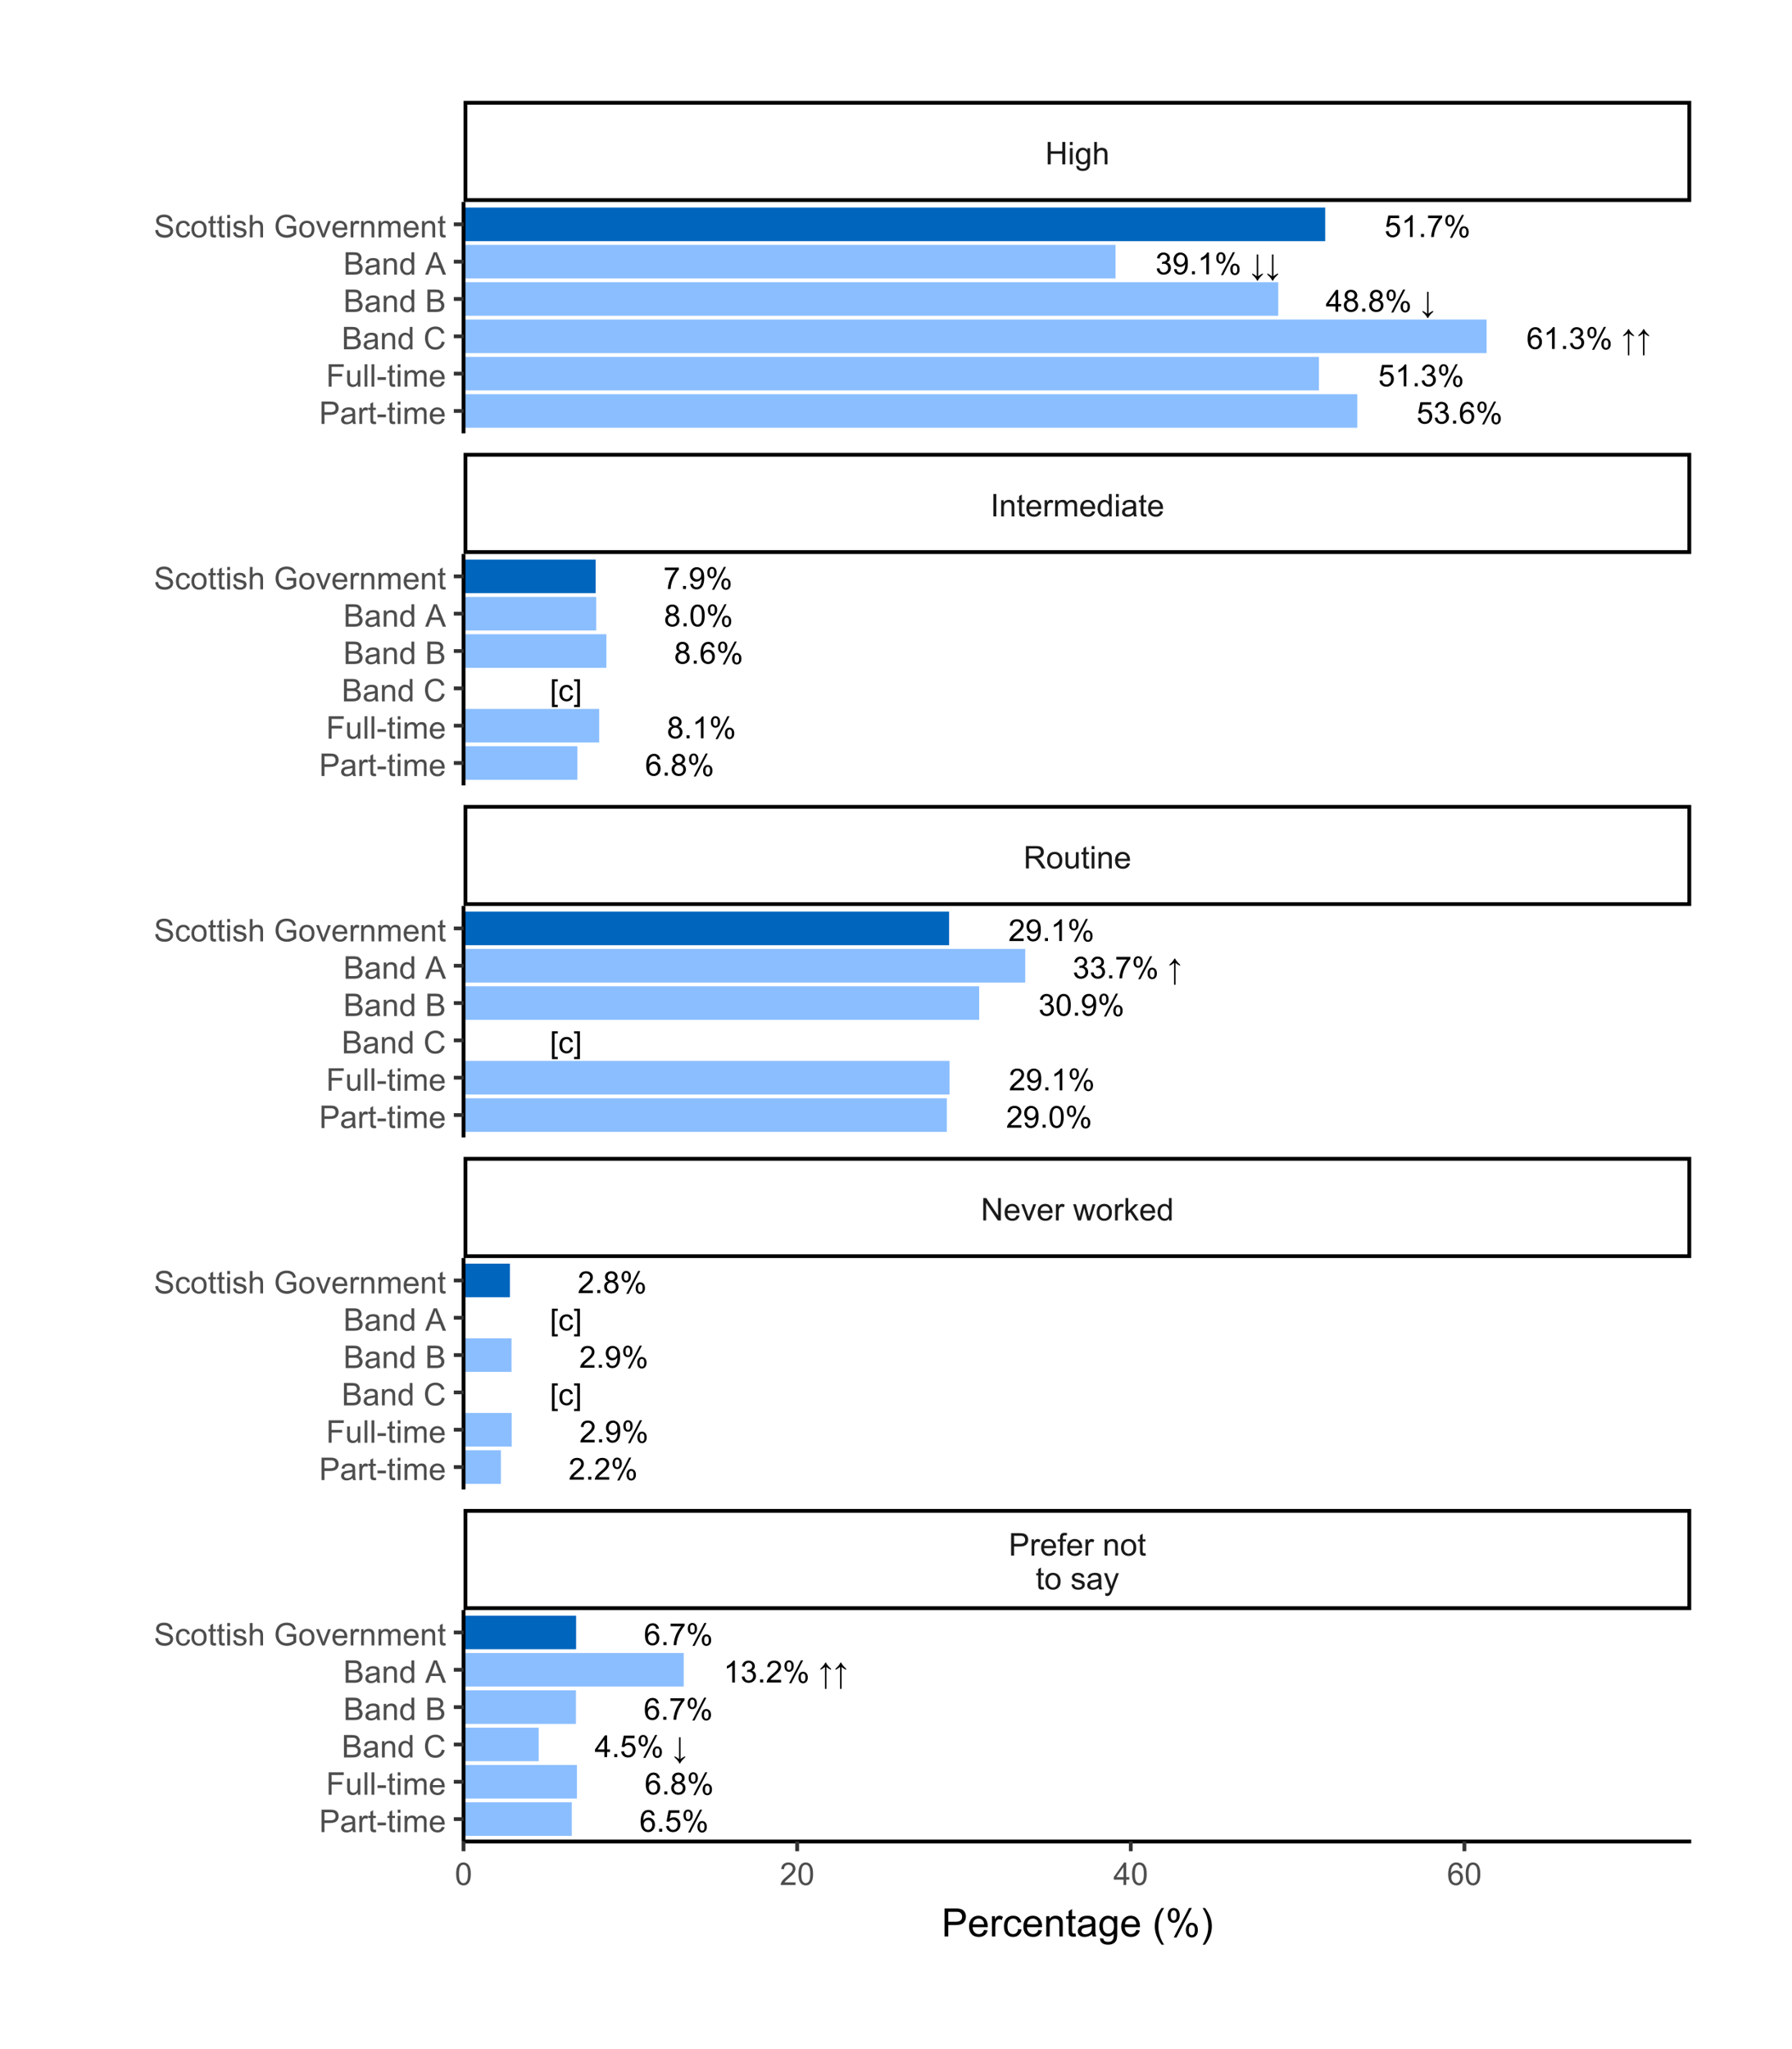 <?xml version="1.0" encoding="UTF-8"?>
<svg xmlns="http://www.w3.org/2000/svg" xmlns:xlink="http://www.w3.org/1999/xlink" width="504" height="576" viewBox="0 0 504 576">
<defs>
<g>
<g id="glyph-0-0">
<path d="M 0.355 -1.602 L 1.141 -1.668 C 1.199 -1.285 1.336 -0.996 1.547 -0.801 C 1.762 -0.609 2.016 -0.512 2.316 -0.512 C 2.68 -0.512 2.984 -0.648 3.234 -0.922 C 3.484 -1.195 3.609 -1.555 3.609 -2.004 C 3.609 -2.434 3.488 -2.77 3.25 -3.016 C 3.008 -3.266 2.695 -3.387 2.305 -3.387 C 2.062 -3.387 1.844 -3.332 1.652 -3.223 C 1.457 -3.113 1.305 -2.973 1.191 -2.797 L 0.488 -2.887 L 1.078 -6.027 L 4.117 -6.027 L 4.117 -5.309 L 1.68 -5.309 L 1.352 -3.668 C 1.719 -3.922 2.102 -4.051 2.504 -4.051 C 3.039 -4.051 3.488 -3.867 3.855 -3.496 C 4.223 -3.129 4.406 -2.652 4.406 -2.07 C 4.406 -1.52 4.246 -1.039 3.922 -0.637 C 3.531 -0.145 2.996 0.105 2.316 0.105 C 1.762 0.105 1.309 -0.051 0.957 -0.363 C 0.605 -0.672 0.402 -1.086 0.355 -1.602 Z M 0.355 -1.602 "/>
</g>
<g id="glyph-0-1">
<path d="M 0.359 -1.613 L 1.109 -1.715 C 1.195 -1.289 1.34 -0.98 1.547 -0.793 C 1.754 -0.605 2.008 -0.512 2.305 -0.512 C 2.656 -0.512 2.957 -0.637 3.199 -0.879 C 3.441 -1.125 3.562 -1.426 3.562 -1.789 C 3.562 -2.133 3.449 -2.418 3.227 -2.641 C 3 -2.863 2.715 -2.977 2.367 -2.977 C 2.227 -2.977 2.051 -2.949 1.84 -2.891 L 1.922 -3.551 C 1.973 -3.547 2.012 -3.543 2.043 -3.543 C 2.363 -3.543 2.648 -3.625 2.906 -3.793 C 3.16 -3.961 3.289 -4.215 3.289 -4.562 C 3.289 -4.84 3.195 -5.066 3.008 -5.246 C 2.824 -5.43 2.582 -5.52 2.289 -5.52 C 1.996 -5.52 1.754 -5.426 1.559 -5.242 C 1.363 -5.059 1.238 -4.785 1.184 -4.418 L 0.434 -4.551 C 0.523 -5.055 0.734 -5.445 1.059 -5.719 C 1.383 -5.996 1.789 -6.137 2.273 -6.137 C 2.605 -6.137 2.91 -6.062 3.191 -5.922 C 3.473 -5.777 3.688 -5.582 3.836 -5.336 C 3.984 -5.086 4.059 -4.824 4.059 -4.547 C 4.059 -4.281 3.988 -4.043 3.848 -3.824 C 3.707 -3.609 3.496 -3.438 3.219 -3.309 C 3.578 -3.227 3.859 -3.055 4.059 -2.789 C 4.258 -2.527 4.359 -2.199 4.359 -1.805 C 4.359 -1.27 4.164 -0.82 3.777 -0.449 C 3.387 -0.078 2.895 0.109 2.301 0.109 C 1.766 0.109 1.32 -0.051 0.965 -0.371 C 0.609 -0.691 0.41 -1.105 0.359 -1.613 Z M 0.359 -1.613 "/>
</g>
<g id="glyph-0-2">
<path d="M 0.773 0 L 0.773 -0.855 L 1.629 -0.855 L 1.629 0 Z M 0.773 0 "/>
</g>
<g id="glyph-0-3">
<path d="M 4.246 -4.613 L 3.5 -4.555 C 3.434 -4.852 3.34 -5.062 3.219 -5.199 C 3.016 -5.41 2.766 -5.52 2.469 -5.52 C 2.227 -5.52 2.02 -5.453 1.84 -5.316 C 1.602 -5.145 1.414 -4.895 1.281 -4.562 C 1.145 -4.234 1.074 -3.762 1.066 -3.152 C 1.246 -3.426 1.469 -3.629 1.73 -3.762 C 1.992 -3.898 2.266 -3.965 2.551 -3.965 C 3.051 -3.965 3.477 -3.781 3.828 -3.41 C 4.18 -3.043 4.355 -2.566 4.355 -1.984 C 4.355 -1.602 4.273 -1.242 4.109 -0.914 C 3.941 -0.586 3.715 -0.332 3.426 -0.16 C 3.137 0.016 2.809 0.105 2.441 0.105 C 1.816 0.105 1.309 -0.125 0.914 -0.586 C 0.52 -1.047 0.32 -1.805 0.32 -2.859 C 0.32 -4.039 0.539 -4.898 0.977 -5.434 C 1.355 -5.902 1.867 -6.137 2.512 -6.137 C 2.992 -6.137 3.387 -6 3.695 -5.73 C 4 -5.461 4.188 -5.09 4.246 -4.613 M 1.184 -1.98 C 1.184 -1.723 1.238 -1.473 1.348 -1.238 C 1.457 -1 1.613 -0.82 1.809 -0.699 C 2.008 -0.574 2.215 -0.512 2.43 -0.512 C 2.746 -0.512 3.02 -0.641 3.246 -0.895 C 3.477 -1.152 3.59 -1.5 3.59 -1.938 C 3.59 -2.359 3.477 -2.691 3.25 -2.938 C 3.027 -3.18 2.742 -3.301 2.402 -3.301 C 2.062 -3.301 1.773 -3.18 1.539 -2.938 C 1.301 -2.691 1.184 -2.375 1.184 -1.98 Z M 1.184 -1.98 "/>
</g>
<g id="glyph-0-4">
<path d="M 0.496 -4.645 C 0.496 -5.078 0.605 -5.449 0.824 -5.754 C 1.043 -6.062 1.363 -6.215 1.781 -6.215 C 2.164 -6.215 2.48 -6.078 2.73 -5.805 C 2.984 -5.531 3.109 -5.129 3.109 -4.598 C 3.109 -4.082 2.98 -3.684 2.727 -3.402 C 2.473 -3.125 2.16 -2.984 1.789 -2.984 C 1.418 -2.984 1.109 -3.121 0.863 -3.398 C 0.617 -3.672 0.496 -4.086 0.496 -4.645 M 1.801 -5.699 C 1.613 -5.699 1.461 -5.617 1.336 -5.457 C 1.211 -5.293 1.148 -5 1.148 -4.566 C 1.148 -4.176 1.211 -3.902 1.34 -3.742 C 1.465 -3.582 1.617 -3.5 1.801 -3.5 C 1.988 -3.5 2.145 -3.582 2.27 -3.742 C 2.395 -3.902 2.453 -4.199 2.453 -4.625 C 2.453 -5.02 2.391 -5.297 2.266 -5.457 C 2.141 -5.617 1.988 -5.699 1.801 -5.699 M 1.805 0.227 L 5.148 -6.215 L 5.754 -6.215 L 2.426 0.227 L 1.805 0.227 M 4.445 -1.434 C 4.445 -1.871 4.559 -2.246 4.777 -2.547 C 4.996 -2.852 5.316 -3.004 5.734 -3.004 C 6.117 -3.004 6.438 -2.867 6.688 -2.594 C 6.938 -2.32 7.066 -1.918 7.066 -1.387 C 7.066 -0.871 6.938 -0.473 6.684 -0.195 C 6.43 0.086 6.113 0.227 5.738 0.227 C 5.371 0.227 5.062 0.086 4.816 -0.191 C 4.57 -0.465 4.445 -0.879 4.445 -1.434 M 5.754 -2.488 C 5.566 -2.488 5.41 -2.406 5.285 -2.246 C 5.164 -2.086 5.102 -1.789 5.102 -1.359 C 5.102 -0.969 5.164 -0.695 5.289 -0.535 C 5.414 -0.371 5.566 -0.293 5.75 -0.293 C 5.945 -0.293 6.102 -0.371 6.227 -0.535 C 6.348 -0.695 6.41 -0.988 6.41 -1.418 C 6.41 -1.812 6.348 -2.09 6.223 -2.25 C 6.098 -2.41 5.941 -2.488 5.754 -2.488 Z M 5.754 -2.488 "/>
</g>
<g id="glyph-0-5">
<path d="M 3.18 0 L 2.43 0 L 2.43 -4.781 C 2.25 -4.609 2.012 -4.438 1.719 -4.266 C 1.426 -4.09 1.164 -3.961 0.93 -3.875 L 0.93 -4.602 C 1.348 -4.797 1.715 -5.039 2.031 -5.316 C 2.344 -5.598 2.566 -5.871 2.695 -6.137 L 3.18 -6.137 Z M 3.18 0 "/>
</g>
<g id="glyph-0-6">
</g>
<g id="glyph-0-7">
<path d="M 0.637 -3.859 C 1.039 -4.23 1.348 -4.547 1.559 -4.816 C 1.766 -5.086 1.922 -5.344 2.027 -5.582 L 2.219 -5.582 C 2.348 -5.305 2.516 -5.039 2.723 -4.781 C 2.93 -4.523 3.234 -4.215 3.633 -3.855 L 3.633 -3.535 C 3.074 -3.797 2.648 -4.07 2.348 -4.355 L 2.348 1.789 L 1.926 1.789 L 1.926 -4.355 C 1.66 -4.145 1.461 -3.996 1.328 -3.914 C 1.195 -3.832 0.965 -3.707 0.637 -3.543 Z M 0.637 -3.859 "/>
</g>
<g id="glyph-0-8">
<path d="M 2.758 0 L 2.758 -1.465 L 0.109 -1.465 L 0.109 -2.152 L 2.898 -6.109 L 3.508 -6.109 L 3.508 -2.152 L 4.336 -2.152 L 4.336 -1.465 L 3.508 -1.465 L 3.508 0 L 2.758 0 M 2.758 -2.152 L 2.758 -4.906 L 0.848 -2.152 Z M 2.758 -2.152 "/>
</g>
<g id="glyph-0-9">
<path d="M 1.508 -3.312 C 1.199 -3.426 0.969 -3.59 0.816 -3.801 C 0.668 -4.012 0.594 -4.266 0.594 -4.559 C 0.594 -5.004 0.75 -5.379 1.07 -5.68 C 1.391 -5.984 1.816 -6.137 2.348 -6.137 C 2.879 -6.137 3.309 -5.98 3.633 -5.672 C 3.961 -5.359 4.121 -4.984 4.121 -4.539 C 4.121 -4.254 4.047 -4.008 3.898 -3.801 C 3.75 -3.59 3.523 -3.426 3.223 -3.312 C 3.598 -3.191 3.883 -2.992 4.078 -2.723 C 4.273 -2.449 4.371 -2.125 4.371 -1.746 C 4.371 -1.223 4.188 -0.785 3.816 -0.43 C 3.449 -0.074 2.961 0.105 2.359 0.105 C 1.758 0.105 1.27 -0.074 0.898 -0.43 C 0.531 -0.789 0.348 -1.234 0.348 -1.766 C 0.348 -2.164 0.445 -2.496 0.648 -2.766 C 0.848 -3.035 1.137 -3.215 1.508 -3.312 M 1.359 -4.586 C 1.359 -4.297 1.453 -4.059 1.637 -3.875 C 1.824 -3.691 2.066 -3.602 2.363 -3.602 C 2.652 -3.602 2.891 -3.691 3.074 -3.875 C 3.258 -4.055 3.352 -4.277 3.352 -4.543 C 3.352 -4.816 3.254 -5.051 3.066 -5.238 C 2.875 -5.426 2.637 -5.52 2.355 -5.52 C 2.07 -5.52 1.832 -5.426 1.641 -5.242 C 1.453 -5.059 1.359 -4.84 1.359 -4.586 M 1.117 -1.762 C 1.117 -1.551 1.168 -1.344 1.27 -1.141 C 1.371 -0.941 1.52 -0.785 1.723 -0.676 C 1.922 -0.566 2.137 -0.512 2.367 -0.512 C 2.727 -0.512 3.023 -0.629 3.254 -0.859 C 3.488 -1.09 3.605 -1.383 3.605 -1.738 C 3.605 -2.098 3.484 -2.398 3.246 -2.633 C 3.004 -2.871 2.703 -2.988 2.344 -2.988 C 1.988 -2.988 1.695 -2.871 1.465 -2.637 C 1.234 -2.406 1.117 -2.113 1.117 -1.762 Z M 1.117 -1.762 "/>
</g>
<g id="glyph-0-10">
<path d="M 0.637 0.066 L 0.637 -0.25 C 0.969 -0.086 1.199 0.039 1.328 0.121 C 1.461 0.203 1.66 0.352 1.926 0.562 L 1.926 -5.582 L 2.348 -5.582 L 2.348 0.562 C 2.648 0.277 3.074 0.004 3.633 -0.258 L 3.633 0.062 C 3.234 0.422 2.93 0.73 2.723 0.988 C 2.516 1.246 2.348 1.512 2.219 1.789 L 2.027 1.789 C 1.922 1.551 1.766 1.293 1.559 1.023 C 1.348 0.754 1.039 0.438 0.637 0.066 Z M 0.637 0.066 "/>
</g>
<g id="glyph-0-11">
<path d="M 0.469 -1.414 L 1.188 -1.48 C 1.25 -1.141 1.367 -0.895 1.539 -0.742 C 1.711 -0.59 1.93 -0.512 2.199 -0.512 C 2.43 -0.512 2.633 -0.566 2.809 -0.672 C 2.98 -0.777 3.125 -0.918 3.234 -1.094 C 3.344 -1.27 3.438 -1.508 3.512 -1.809 C 3.59 -2.109 3.625 -2.414 3.625 -2.727 C 3.625 -2.758 3.625 -2.809 3.621 -2.875 C 3.473 -2.637 3.266 -2.441 3.008 -2.293 C 2.746 -2.145 2.465 -2.07 2.164 -2.07 C 1.656 -2.07 1.23 -2.254 0.879 -2.621 C 0.531 -2.988 0.355 -3.473 0.355 -4.07 C 0.355 -4.691 0.535 -5.191 0.902 -5.566 C 1.27 -5.945 1.727 -6.137 2.277 -6.137 C 2.672 -6.137 3.035 -6.027 3.367 -5.812 C 3.695 -5.602 3.945 -5.297 4.117 -4.898 C 4.285 -4.504 4.371 -3.93 4.371 -3.18 C 4.371 -2.398 4.289 -1.777 4.117 -1.316 C 3.949 -0.852 3.695 -0.5 3.363 -0.258 C 3.027 -0.016 2.633 0.105 2.184 0.105 C 1.707 0.105 1.316 -0.027 1.012 -0.293 C 0.711 -0.559 0.527 -0.934 0.469 -1.414 M 3.539 -4.109 C 3.539 -4.539 3.426 -4.883 3.195 -5.137 C 2.965 -5.387 2.691 -5.516 2.367 -5.516 C 2.035 -5.516 1.742 -5.379 1.496 -5.105 C 1.25 -4.832 1.125 -4.48 1.125 -4.047 C 1.125 -3.656 1.242 -3.344 1.477 -3.098 C 1.711 -2.855 2.004 -2.734 2.348 -2.734 C 2.695 -2.734 2.98 -2.855 3.203 -3.098 C 3.426 -3.344 3.539 -3.68 3.539 -4.109 Z M 3.539 -4.109 "/>
</g>
<g id="glyph-0-12">
<path d="M 0.402 -5.309 L 0.402 -6.031 L 4.359 -6.031 L 4.359 -5.449 C 3.969 -5.035 3.586 -4.484 3.203 -3.797 C 2.82 -3.109 2.527 -2.406 2.316 -1.68 C 2.168 -1.168 2.07 -0.609 2.031 0 L 1.258 0 C 1.266 -0.48 1.363 -1.062 1.543 -1.742 C 1.723 -2.422 1.98 -3.078 2.32 -3.711 C 2.656 -4.344 3.016 -4.875 3.398 -5.309 Z M 0.402 -5.309 "/>
</g>
<g id="glyph-0-13">
<path d="M 0.578 1.695 L 0.578 -6.109 L 2.234 -6.109 L 2.234 -5.488 L 1.328 -5.488 L 1.328 1.074 L 2.234 1.074 L 2.234 1.695 Z M 0.578 1.695 "/>
</g>
<g id="glyph-0-14">
<path d="M 3.449 -1.621 L 4.188 -1.527 C 4.109 -1.016 3.902 -0.617 3.57 -0.332 C 3.238 -0.043 2.828 0.102 2.348 0.102 C 1.742 0.102 1.254 -0.098 0.887 -0.492 C 0.516 -0.891 0.332 -1.457 0.332 -2.195 C 0.332 -2.676 0.414 -3.094 0.57 -3.449 C 0.73 -3.809 0.969 -4.078 1.293 -4.258 C 1.617 -4.438 1.969 -4.527 2.352 -4.527 C 2.832 -4.527 3.223 -4.406 3.531 -4.16 C 3.836 -3.918 4.031 -3.574 4.117 -3.125 L 3.387 -3.012 C 3.32 -3.312 3.195 -3.535 3.02 -3.684 C 2.844 -3.836 2.629 -3.91 2.379 -3.91 C 2.004 -3.91 1.695 -3.773 1.457 -3.504 C 1.223 -3.23 1.105 -2.805 1.105 -2.219 C 1.105 -1.621 1.219 -1.191 1.445 -0.922 C 1.676 -0.652 1.973 -0.516 2.34 -0.516 C 2.633 -0.516 2.879 -0.605 3.074 -0.789 C 3.273 -0.969 3.398 -1.246 3.449 -1.621 Z M 3.449 -1.621 "/>
</g>
<g id="glyph-0-15">
<path d="M 1.816 1.695 L 0.164 1.695 L 0.164 1.074 L 1.066 1.074 L 1.066 -5.488 L 0.164 -5.488 L 0.164 -6.109 L 1.816 -6.109 Z M 1.816 1.695 "/>
</g>
<g id="glyph-0-16">
<path d="M 0.355 -3.012 C 0.355 -3.734 0.43 -4.316 0.578 -4.758 C 0.727 -5.199 0.945 -5.539 1.238 -5.777 C 1.531 -6.016 1.902 -6.137 2.348 -6.137 C 2.676 -6.137 2.961 -6.07 3.211 -5.938 C 3.457 -5.805 3.66 -5.613 3.82 -5.367 C 3.984 -5.117 4.109 -4.816 4.203 -4.457 C 4.293 -4.102 4.34 -3.617 4.34 -3.012 C 4.34 -2.297 4.266 -1.719 4.117 -1.277 C 3.969 -0.836 3.75 -0.496 3.457 -0.258 C 3.164 -0.016 2.793 0.105 2.348 0.105 C 1.758 0.105 1.293 -0.105 0.957 -0.531 C 0.555 -1.039 0.355 -1.867 0.355 -3.012 M 1.125 -3.012 C 1.125 -2.012 1.242 -1.344 1.477 -1.012 C 1.711 -0.68 2.004 -0.512 2.348 -0.512 C 2.691 -0.512 2.98 -0.68 3.215 -1.012 C 3.449 -1.348 3.566 -2.012 3.566 -3.012 C 3.566 -4.02 3.449 -4.688 3.215 -5.02 C 2.98 -5.348 2.688 -5.516 2.34 -5.516 C 1.992 -5.516 1.719 -5.367 1.512 -5.078 C 1.254 -4.703 1.125 -4.016 1.125 -3.012 Z M 1.125 -3.012 "/>
</g>
<g id="glyph-0-17">
<path d="M 4.297 -0.723 L 4.297 0 L 0.258 0 C 0.254 -0.18 0.281 -0.355 0.348 -0.52 C 0.449 -0.797 0.613 -1.066 0.84 -1.332 C 1.066 -1.602 1.395 -1.91 1.82 -2.258 C 2.484 -2.805 2.934 -3.234 3.168 -3.555 C 3.402 -3.871 3.52 -4.172 3.52 -4.457 C 3.52 -4.754 3.41 -5.004 3.199 -5.207 C 2.984 -5.41 2.711 -5.516 2.367 -5.516 C 2.008 -5.516 1.719 -5.406 1.5 -5.188 C 1.285 -4.973 1.176 -4.672 1.172 -4.289 L 0.398 -4.367 C 0.453 -4.941 0.652 -5.383 0.996 -5.684 C 1.34 -5.984 1.805 -6.137 2.383 -6.137 C 2.969 -6.137 3.434 -5.973 3.777 -5.648 C 4.117 -5.324 4.289 -4.918 4.289 -4.438 C 4.289 -4.195 4.238 -3.953 4.141 -3.719 C 4.039 -3.48 3.871 -3.234 3.641 -2.973 C 3.41 -2.711 3.023 -2.352 2.484 -1.895 C 2.035 -1.52 1.746 -1.262 1.617 -1.129 C 1.488 -0.992 1.383 -0.855 1.301 -0.723 Z M 4.297 -0.723 "/>
</g>
<g id="glyph-1-0">
<path d="M 0.68 0 L 0.68 -6.301 L 3.055 -6.301 C 3.473 -6.301 3.793 -6.277 4.012 -6.238 C 4.324 -6.188 4.582 -6.09 4.789 -5.945 C 5 -5.801 5.168 -5.598 5.297 -5.336 C 5.422 -5.074 5.488 -4.789 5.488 -4.477 C 5.488 -3.941 5.316 -3.488 4.977 -3.117 C 4.637 -2.746 4.02 -2.562 3.129 -2.562 L 1.512 -2.562 L 1.512 0 L 0.68 0 M 1.512 -3.305 L 3.141 -3.305 C 3.68 -3.305 4.062 -3.406 4.289 -3.605 C 4.516 -3.805 4.629 -4.086 4.629 -4.453 C 4.629 -4.715 4.562 -4.941 4.43 -5.129 C 4.293 -5.316 4.121 -5.441 3.902 -5.5 C 3.762 -5.539 3.504 -5.555 3.125 -5.555 L 1.512 -5.555 Z M 1.512 -3.305 "/>
</g>
<g id="glyph-1-1">
<path d="M 0.57 0 L 0.57 -4.562 L 1.266 -4.562 L 1.266 -3.871 C 1.445 -4.195 1.609 -4.41 1.758 -4.512 C 1.91 -4.613 2.074 -4.668 2.258 -4.668 C 2.516 -4.668 2.781 -4.582 3.051 -4.418 L 2.785 -3.699 C 2.594 -3.812 2.406 -3.867 2.219 -3.867 C 2.047 -3.867 1.895 -3.816 1.762 -3.715 C 1.629 -3.613 1.531 -3.473 1.473 -3.293 C 1.387 -3.016 1.344 -2.715 1.344 -2.391 L 1.344 0 Z M 0.57 0 "/>
</g>
<g id="glyph-1-2">
<path d="M 3.703 -1.469 L 4.504 -1.371 C 4.379 -0.902 4.145 -0.543 3.805 -0.285 C 3.461 -0.027 3.027 0.102 2.496 0.102 C 1.828 0.102 1.301 -0.102 0.91 -0.512 C 0.52 -0.926 0.32 -1.5 0.32 -2.242 C 0.32 -3.012 0.52 -3.605 0.914 -4.031 C 1.312 -4.453 1.824 -4.668 2.453 -4.668 C 3.062 -4.668 3.562 -4.457 3.949 -4.043 C 4.336 -3.629 4.527 -3.043 4.527 -2.289 C 4.527 -2.246 4.527 -2.176 4.523 -2.086 L 1.121 -2.086 C 1.148 -1.582 1.293 -1.199 1.547 -0.934 C 1.801 -0.664 2.121 -0.531 2.5 -0.531 C 2.785 -0.531 3.027 -0.605 3.227 -0.758 C 3.426 -0.906 3.586 -1.145 3.703 -1.469 M 1.164 -2.719 L 3.711 -2.719 C 3.68 -3.105 3.582 -3.391 3.422 -3.582 C 3.176 -3.883 2.855 -4.031 2.461 -4.031 C 2.105 -4.031 1.809 -3.91 1.566 -3.676 C 1.324 -3.438 1.191 -3.117 1.164 -2.719 Z M 1.164 -2.719 "/>
</g>
<g id="glyph-1-3">
<path d="M 0.766 0 L 0.766 -3.961 L 0.082 -3.961 L 0.082 -4.562 L 0.766 -4.562 L 0.766 -5.047 C 0.766 -5.355 0.793 -5.582 0.848 -5.73 C 0.922 -5.934 1.051 -6.094 1.238 -6.219 C 1.426 -6.344 1.691 -6.406 2.027 -6.406 C 2.246 -6.406 2.488 -6.383 2.75 -6.328 L 2.633 -5.656 C 2.473 -5.684 2.32 -5.699 2.18 -5.699 C 1.945 -5.699 1.777 -5.648 1.68 -5.547 C 1.582 -5.445 1.535 -5.258 1.535 -4.984 L 1.535 -4.562 L 2.422 -4.562 L 2.422 -3.961 L 1.535 -3.961 L 1.535 0 Z M 0.766 0 "/>
</g>
<g id="glyph-1-4">
</g>
<g id="glyph-1-5">
<path d="M 0.578 0 L 0.578 -4.562 L 1.277 -4.562 L 1.277 -3.914 C 1.609 -4.414 2.094 -4.668 2.727 -4.668 C 3.004 -4.668 3.258 -4.617 3.488 -4.52 C 3.719 -4.418 3.891 -4.289 4.004 -4.129 C 4.121 -3.969 4.199 -3.777 4.246 -3.559 C 4.273 -3.414 4.289 -3.164 4.289 -2.805 L 4.289 0 L 3.516 0 L 3.516 -2.777 C 3.516 -3.09 3.484 -3.328 3.426 -3.484 C 3.363 -3.641 3.258 -3.762 3.105 -3.855 C 2.953 -3.949 2.773 -3.996 2.566 -3.996 C 2.234 -3.996 1.953 -3.891 1.711 -3.684 C 1.473 -3.473 1.352 -3.078 1.352 -2.492 L 1.352 0 Z M 0.578 0 "/>
</g>
<g id="glyph-1-6">
<path d="M 0.293 -2.281 C 0.293 -3.125 0.527 -3.754 0.996 -4.16 C 1.391 -4.496 1.867 -4.668 2.434 -4.668 C 3.059 -4.668 3.57 -4.461 3.969 -4.051 C 4.367 -3.641 4.566 -3.07 4.566 -2.348 C 4.566 -1.758 4.48 -1.297 4.305 -0.961 C 4.129 -0.625 3.871 -0.363 3.535 -0.176 C 3.199 0.012 2.832 0.102 2.434 0.102 C 1.793 0.102 1.277 -0.102 0.883 -0.512 C 0.488 -0.922 0.293 -1.512 0.293 -2.281 M 1.086 -2.281 C 1.086 -1.699 1.215 -1.258 1.469 -0.969 C 1.723 -0.68 2.047 -0.531 2.434 -0.531 C 2.816 -0.531 3.137 -0.68 3.391 -0.973 C 3.645 -1.262 3.773 -1.707 3.773 -2.309 C 3.773 -2.871 3.645 -3.301 3.387 -3.59 C 3.133 -3.879 2.812 -4.027 2.434 -4.027 C 2.047 -4.027 1.723 -3.883 1.469 -3.594 C 1.215 -3.305 1.086 -2.867 1.086 -2.281 Z M 1.086 -2.281 "/>
</g>
<g id="glyph-1-7">
<path d="M 2.27 -0.691 L 2.379 -0.008 C 2.164 0.039 1.969 0.059 1.797 0.059 C 1.516 0.059 1.297 0.016 1.145 -0.074 C 0.988 -0.16 0.879 -0.277 0.816 -0.422 C 0.754 -0.566 0.723 -0.871 0.723 -1.336 L 0.723 -3.961 L 0.156 -3.961 L 0.156 -4.562 L 0.723 -4.562 L 0.723 -5.695 L 1.492 -6.156 L 1.492 -4.562 L 2.27 -4.562 L 2.27 -3.961 L 1.492 -3.961 L 1.492 -1.293 C 1.492 -1.074 1.504 -0.93 1.531 -0.867 C 1.559 -0.805 1.602 -0.754 1.664 -0.719 C 1.727 -0.68 1.816 -0.66 1.93 -0.66 C 2.016 -0.66 2.129 -0.672 2.27 -0.691 Z M 2.27 -0.691 "/>
</g>
<g id="glyph-1-8">
<path d="M 0.27 -1.363 L 1.035 -1.484 C 1.078 -1.176 1.199 -0.941 1.395 -0.777 C 1.59 -0.613 1.863 -0.531 2.219 -0.531 C 2.574 -0.531 2.836 -0.605 3.008 -0.75 C 3.18 -0.895 3.266 -1.062 3.266 -1.258 C 3.266 -1.434 3.191 -1.57 3.039 -1.672 C 2.934 -1.742 2.668 -1.828 2.246 -1.934 C 1.68 -2.078 1.285 -2.199 1.066 -2.305 C 0.848 -2.41 0.684 -2.555 0.57 -2.738 C 0.457 -2.926 0.398 -3.129 0.398 -3.352 C 0.398 -3.555 0.445 -3.742 0.539 -3.918 C 0.633 -4.09 0.758 -4.234 0.918 -4.348 C 1.039 -4.438 1.203 -4.512 1.41 -4.574 C 1.621 -4.637 1.844 -4.668 2.078 -4.668 C 2.438 -4.668 2.754 -4.613 3.023 -4.512 C 3.293 -4.41 3.492 -4.27 3.621 -4.094 C 3.75 -3.918 3.84 -3.68 3.891 -3.387 L 3.133 -3.281 C 3.098 -3.52 3 -3.699 2.832 -3.832 C 2.668 -3.965 2.438 -4.031 2.137 -4.031 C 1.781 -4.031 1.527 -3.973 1.375 -3.855 C 1.223 -3.738 1.148 -3.598 1.148 -3.441 C 1.148 -3.34 1.18 -3.25 1.242 -3.172 C 1.305 -3.09 1.402 -3.02 1.539 -2.965 C 1.617 -2.938 1.844 -2.871 2.223 -2.766 C 2.77 -2.621 3.148 -2.5 3.367 -2.41 C 3.582 -2.316 3.754 -2.18 3.875 -2.004 C 4 -1.824 4.059 -1.605 4.062 -1.34 C 4.059 -1.082 3.984 -0.84 3.836 -0.613 C 3.684 -0.383 3.469 -0.207 3.184 -0.082 C 2.902 0.039 2.578 0.102 2.223 0.102 C 1.629 0.102 1.176 -0.02 0.867 -0.266 C 0.555 -0.512 0.355 -0.879 0.27 -1.363 Z M 0.27 -1.363 "/>
</g>
<g id="glyph-1-9">
<path d="M 3.559 -0.562 C 3.27 -0.32 2.996 -0.148 2.73 -0.047 C 2.465 0.055 2.18 0.102 1.879 0.102 C 1.375 0.102 0.992 -0.02 0.723 -0.266 C 0.453 -0.508 0.316 -0.82 0.316 -1.203 C 0.316 -1.426 0.367 -1.629 0.469 -1.816 C 0.57 -2 0.707 -2.148 0.871 -2.262 C 1.035 -2.371 1.219 -2.457 1.426 -2.516 C 1.578 -2.555 1.809 -2.594 2.113 -2.629 C 2.738 -2.703 3.199 -2.793 3.492 -2.895 C 3.496 -3.004 3.496 -3.07 3.496 -3.098 C 3.496 -3.414 3.426 -3.637 3.277 -3.766 C 3.082 -3.938 2.789 -4.027 2.398 -4.027 C 2.035 -4.027 1.766 -3.961 1.594 -3.836 C 1.418 -3.707 1.289 -3.48 1.207 -3.16 L 0.453 -3.262 C 0.52 -3.586 0.633 -3.848 0.789 -4.047 C 0.949 -4.246 1.176 -4.398 1.473 -4.504 C 1.773 -4.613 2.117 -4.668 2.508 -4.668 C 2.898 -4.668 3.215 -4.621 3.461 -4.527 C 3.703 -4.438 3.883 -4.32 3.996 -4.184 C 4.109 -4.043 4.191 -3.867 4.238 -3.656 C 4.262 -3.523 4.273 -3.289 4.273 -2.945 L 4.273 -1.914 C 4.273 -1.191 4.293 -0.738 4.324 -0.547 C 4.359 -0.355 4.422 -0.176 4.52 0 L 3.711 0 C 3.633 -0.16 3.582 -0.348 3.559 -0.562 M 3.492 -2.289 C 3.211 -2.176 2.793 -2.078 2.23 -2 C 1.91 -1.953 1.688 -1.902 1.555 -1.844 C 1.422 -1.785 1.32 -1.703 1.25 -1.594 C 1.18 -1.48 1.145 -1.359 1.145 -1.227 C 1.145 -1.02 1.223 -0.848 1.379 -0.711 C 1.535 -0.57 1.762 -0.504 2.062 -0.504 C 2.359 -0.504 2.625 -0.566 2.859 -0.699 C 3.09 -0.828 3.262 -1.008 3.367 -1.234 C 3.453 -1.406 3.492 -1.664 3.492 -2.008 Z M 3.492 -2.289 "/>
</g>
<g id="glyph-1-10">
<path d="M 0.547 1.758 L 0.461 1.031 C 0.629 1.078 0.777 1.102 0.902 1.102 C 1.074 1.102 1.211 1.07 1.316 1.016 C 1.418 0.957 1.504 0.875 1.57 0.773 C 1.617 0.695 1.695 0.504 1.805 0.199 C 1.82 0.156 1.844 0.09 1.875 0.008 L 0.141 -4.562 L 0.977 -4.562 L 1.926 -1.922 C 2.047 -1.586 2.16 -1.234 2.258 -0.863 C 2.344 -1.219 2.449 -1.566 2.574 -1.902 L 3.551 -4.562 L 4.324 -4.562 L 2.586 0.078 C 2.402 0.578 2.258 0.926 2.152 1.113 C 2.016 1.367 1.859 1.555 1.68 1.672 C 1.504 1.793 1.289 1.852 1.043 1.852 C 0.895 1.852 0.73 1.82 0.547 1.758 Z M 0.547 1.758 "/>
</g>
<g id="glyph-1-11">
<path d="M 0.672 0 L 0.672 -6.301 L 1.527 -6.301 L 4.836 -1.352 L 4.836 -6.301 L 5.633 -6.301 L 5.633 0 L 4.777 0 L 1.469 -4.949 L 1.469 0 Z M 0.672 0 "/>
</g>
<g id="glyph-1-12">
<path d="M 1.848 0 L 0.113 -4.562 L 0.93 -4.562 L 1.906 -1.832 C 2.016 -1.535 2.109 -1.23 2.199 -0.91 C 2.27 -1.152 2.363 -1.441 2.488 -1.777 L 3.504 -4.562 L 4.297 -4.562 L 2.57 0 Z M 1.848 0 "/>
</g>
<g id="glyph-1-13">
<path d="M 1.422 0 L 0.027 -4.562 L 0.824 -4.562 L 1.551 -1.93 L 1.82 -0.949 C 1.832 -1 1.914 -1.312 2.059 -1.891 L 2.785 -4.562 L 3.578 -4.562 L 4.262 -1.918 L 4.492 -1.043 L 4.754 -1.926 L 5.535 -4.562 L 6.285 -4.562 L 4.859 0 L 4.055 0 L 3.332 -2.734 L 3.152 -3.512 L 2.23 0 Z M 1.422 0 "/>
</g>
<g id="glyph-1-14">
<path d="M 0.586 0 L 0.586 -6.301 L 1.359 -6.301 L 1.359 -2.707 L 3.188 -4.562 L 4.188 -4.562 L 2.445 -2.871 L 4.367 0 L 3.41 0 L 1.902 -2.332 L 1.359 -1.809 L 1.359 0 Z M 0.586 0 "/>
</g>
<g id="glyph-1-15">
<path d="M 3.539 0 L 3.539 -0.574 C 3.25 -0.125 2.824 0.102 2.266 0.102 C 1.902 0.102 1.566 0.004 1.262 -0.199 C 0.957 -0.398 0.719 -0.68 0.551 -1.039 C 0.383 -1.398 0.301 -1.809 0.301 -2.277 C 0.301 -2.734 0.375 -3.145 0.527 -3.516 C 0.68 -3.887 0.906 -4.172 1.211 -4.371 C 1.516 -4.566 1.855 -4.668 2.23 -4.668 C 2.504 -4.668 2.75 -4.609 2.965 -4.492 C 3.18 -4.375 3.355 -4.227 3.488 -4.039 L 3.488 -6.301 L 4.258 -6.301 L 4.258 0 L 3.539 0 M 1.094 -2.277 C 1.094 -1.691 1.219 -1.258 1.465 -0.969 C 1.711 -0.676 2.004 -0.531 2.336 -0.531 C 2.676 -0.531 2.961 -0.672 3.199 -0.949 C 3.434 -1.223 3.555 -1.645 3.555 -2.211 C 3.555 -2.836 3.434 -3.297 3.191 -3.59 C 2.953 -3.879 2.656 -4.027 2.305 -4.027 C 1.961 -4.027 1.672 -3.887 1.441 -3.605 C 1.211 -3.324 1.094 -2.883 1.094 -2.277 Z M 1.094 -2.277 "/>
</g>
<g id="glyph-1-16">
<path d="M 0.691 0 L 0.691 -6.301 L 3.484 -6.301 C 4.047 -6.301 4.473 -6.242 4.766 -6.129 C 5.059 -6.016 5.289 -5.816 5.465 -5.531 C 5.641 -5.242 5.727 -4.926 5.727 -4.582 C 5.727 -4.133 5.582 -3.758 5.293 -3.449 C 5.004 -3.145 4.559 -2.949 3.953 -2.867 C 4.172 -2.762 4.34 -2.656 4.457 -2.551 C 4.699 -2.328 4.93 -2.051 5.148 -1.715 L 6.242 0 L 5.195 0 L 4.359 -1.312 C 4.117 -1.688 3.918 -1.977 3.762 -2.18 C 3.602 -2.379 3.461 -2.52 3.336 -2.602 C 3.211 -2.68 3.086 -2.734 2.957 -2.766 C 2.863 -2.789 2.707 -2.797 2.492 -2.797 L 1.527 -2.797 L 1.527 0 L 0.691 0 M 1.527 -3.52 L 3.316 -3.52 C 3.699 -3.52 3.996 -3.559 4.211 -3.637 C 4.426 -3.715 4.59 -3.844 4.699 -4.016 C 4.812 -4.188 4.867 -4.379 4.867 -4.582 C 4.867 -4.879 4.762 -5.125 4.543 -5.316 C 4.328 -5.508 3.984 -5.602 3.52 -5.602 L 1.527 -5.602 Z M 1.527 -3.52 "/>
</g>
<g id="glyph-1-17">
<path d="M 3.57 0 L 3.57 -0.672 C 3.215 -0.156 2.734 0.102 2.121 0.102 C 1.852 0.102 1.602 0.051 1.367 -0.051 C 1.137 -0.156 0.961 -0.285 0.848 -0.441 C 0.734 -0.598 0.656 -0.789 0.609 -1.016 C 0.578 -1.164 0.562 -1.406 0.562 -1.734 L 0.562 -4.562 L 1.336 -4.562 L 1.336 -2.031 C 1.336 -1.629 1.352 -1.355 1.383 -1.215 C 1.434 -1.012 1.535 -0.852 1.691 -0.738 C 1.852 -0.621 2.047 -0.562 2.277 -0.562 C 2.508 -0.562 2.727 -0.621 2.93 -0.742 C 3.133 -0.859 3.277 -1.023 3.363 -1.227 C 3.445 -1.43 3.488 -1.73 3.488 -2.117 L 3.488 -4.562 L 4.262 -4.562 L 4.262 0 Z M 3.57 0 "/>
</g>
<g id="glyph-1-18">
<path d="M 0.586 -5.41 L 0.586 -6.301 L 1.359 -6.301 L 1.359 -5.41 L 0.586 -5.41 M 0.586 0 L 0.586 -4.562 L 1.359 -4.562 L 1.359 0 Z M 0.586 0 "/>
</g>
<g id="glyph-1-19">
<path d="M 0.82 0 L 0.82 -6.301 L 1.656 -6.301 L 1.656 0 Z M 0.82 0 "/>
</g>
<g id="glyph-1-20">
<path d="M 0.578 0 L 0.578 -4.562 L 1.273 -4.562 L 1.273 -3.922 C 1.414 -4.148 1.605 -4.328 1.844 -4.461 C 2.082 -4.598 2.352 -4.668 2.656 -4.668 C 2.992 -4.668 3.27 -4.598 3.488 -4.457 C 3.703 -4.316 3.855 -4.121 3.945 -3.867 C 4.305 -4.398 4.773 -4.668 5.355 -4.668 C 5.805 -4.668 6.156 -4.543 6.398 -4.289 C 6.641 -4.039 6.762 -3.652 6.762 -3.133 L 6.762 0 L 5.996 0 L 5.996 -2.875 C 5.996 -3.184 5.969 -3.406 5.918 -3.543 C 5.867 -3.68 5.777 -3.789 5.645 -3.871 C 5.516 -3.953 5.359 -3.996 5.184 -3.996 C 4.859 -3.996 4.594 -3.891 4.383 -3.676 C 4.172 -3.461 4.066 -3.121 4.066 -2.652 L 4.066 0 L 3.293 0 L 3.293 -2.965 C 3.293 -3.309 3.227 -3.566 3.102 -3.738 C 2.977 -3.91 2.77 -3.996 2.484 -3.996 C 2.266 -3.996 2.066 -3.938 1.879 -3.824 C 1.695 -3.711 1.562 -3.543 1.477 -3.32 C 1.395 -3.102 1.352 -2.781 1.352 -2.367 L 1.352 0 Z M 0.578 0 "/>
</g>
<g id="glyph-1-21">
<path d="M 0.703 0 L 0.703 -6.301 L 1.539 -6.301 L 1.539 -3.711 L 4.812 -3.711 L 4.812 -6.301 L 5.645 -6.301 L 5.645 0 L 4.812 0 L 4.812 -2.969 L 1.539 -2.969 L 1.539 0 Z M 0.703 0 "/>
</g>
<g id="glyph-1-22">
<path d="M 0.438 0.379 L 1.191 0.488 C 1.223 0.723 1.309 0.891 1.453 0.996 C 1.645 1.141 1.906 1.211 2.238 1.211 C 2.598 1.211 2.875 1.141 3.066 0.996 C 3.262 0.855 3.395 0.652 3.465 0.395 C 3.504 0.238 3.523 -0.094 3.52 -0.598 C 3.18 -0.199 2.762 0 2.258 0 C 1.629 0 1.145 -0.227 0.801 -0.68 C 0.457 -1.133 0.285 -1.676 0.285 -2.309 C 0.285 -2.742 0.363 -3.145 0.52 -3.512 C 0.676 -3.879 0.906 -4.164 1.207 -4.367 C 1.504 -4.566 1.855 -4.668 2.262 -4.668 C 2.797 -4.668 3.242 -4.449 3.594 -4.012 L 3.594 -4.562 L 4.305 -4.562 L 4.305 -0.617 C 4.305 0.09 4.234 0.594 4.09 0.891 C 3.945 1.188 3.715 1.422 3.402 1.594 C 3.086 1.766 2.703 1.852 2.242 1.852 C 1.699 1.852 1.258 1.73 0.926 1.484 C 0.59 1.238 0.426 0.871 0.438 0.379 M 1.078 -2.363 C 1.078 -1.766 1.199 -1.328 1.434 -1.055 C 1.672 -0.777 1.973 -0.641 2.328 -0.641 C 2.684 -0.641 2.98 -0.777 3.223 -1.051 C 3.465 -1.324 3.582 -1.754 3.582 -2.336 C 3.582 -2.895 3.461 -3.316 3.211 -3.602 C 2.965 -3.883 2.664 -4.027 2.316 -4.027 C 1.973 -4.027 1.68 -3.887 1.441 -3.605 C 1.199 -3.328 1.078 -2.914 1.078 -2.363 Z M 1.078 -2.363 "/>
</g>
<g id="glyph-1-23">
<path d="M 0.578 0 L 0.578 -6.301 L 1.352 -6.301 L 1.352 -4.039 C 1.715 -4.457 2.168 -4.668 2.719 -4.668 C 3.059 -4.668 3.352 -4.602 3.602 -4.465 C 3.852 -4.332 4.027 -4.148 4.137 -3.914 C 4.242 -3.68 4.297 -3.34 4.297 -2.891 L 4.297 0 L 3.523 0 L 3.523 -2.891 C 3.523 -3.277 3.441 -3.559 3.273 -3.734 C 3.105 -3.914 2.867 -4 2.562 -4 C 2.332 -4 2.117 -3.941 1.914 -3.82 C 1.711 -3.703 1.57 -3.543 1.484 -3.34 C 1.398 -3.137 1.352 -2.855 1.352 -2.496 L 1.352 0 Z M 0.578 0 "/>
</g>
<g id="glyph-1-24">
<path d="M 0.367 -3.105 C 0.367 -3.852 0.441 -4.449 0.594 -4.906 C 0.75 -5.359 0.977 -5.711 1.277 -5.957 C 1.582 -6.203 1.961 -6.324 2.418 -6.324 C 2.758 -6.324 3.055 -6.258 3.309 -6.121 C 3.562 -5.984 3.773 -5.789 3.941 -5.531 C 4.105 -5.277 4.238 -4.965 4.332 -4.594 C 4.426 -4.227 4.473 -3.73 4.473 -3.105 C 4.473 -2.367 4.398 -1.77 4.246 -1.316 C 4.094 -0.863 3.867 -0.512 3.562 -0.266 C 3.262 -0.016 2.879 0.109 2.418 0.109 C 1.812 0.109 1.336 -0.109 0.988 -0.547 C 0.574 -1.07 0.367 -1.922 0.367 -3.105 M 1.16 -3.105 C 1.16 -2.074 1.281 -1.383 1.523 -1.043 C 1.766 -0.699 2.062 -0.527 2.418 -0.527 C 2.773 -0.527 3.074 -0.699 3.316 -1.043 C 3.559 -1.387 3.68 -2.074 3.68 -3.105 C 3.68 -4.145 3.559 -4.832 3.316 -5.172 C 3.074 -5.516 2.773 -5.684 2.41 -5.684 C 2.055 -5.684 1.773 -5.535 1.559 -5.234 C 1.293 -4.852 1.16 -4.141 1.16 -3.105 Z M 1.16 -3.105 "/>
</g>
<g id="glyph-1-25">
<path d="M 4.43 -0.742 L 4.43 0 L 0.266 0 C 0.262 -0.188 0.289 -0.367 0.355 -0.539 C 0.461 -0.82 0.633 -1.102 0.867 -1.375 C 1.098 -1.648 1.438 -1.969 1.879 -2.328 C 2.562 -2.891 3.023 -3.336 3.266 -3.664 C 3.508 -3.992 3.625 -4.301 3.625 -4.594 C 3.625 -4.898 3.516 -5.16 3.297 -5.367 C 3.078 -5.578 2.793 -5.684 2.441 -5.684 C 2.066 -5.684 1.77 -5.574 1.547 -5.352 C 1.324 -5.125 1.211 -4.816 1.207 -4.422 L 0.414 -4.504 C 0.469 -5.098 0.672 -5.547 1.027 -5.859 C 1.383 -6.168 1.859 -6.324 2.457 -6.324 C 3.062 -6.324 3.539 -6.156 3.895 -5.824 C 4.246 -5.488 4.422 -5.07 4.422 -4.578 C 4.422 -4.324 4.371 -4.078 4.266 -3.832 C 4.164 -3.59 3.992 -3.332 3.754 -3.062 C 3.516 -2.793 3.117 -2.426 2.562 -1.957 C 2.098 -1.566 1.801 -1.301 1.668 -1.164 C 1.535 -1.023 1.426 -0.883 1.34 -0.742 Z M 4.43 -0.742 "/>
</g>
<g id="glyph-1-26">
<path d="M 2.844 0 L 2.844 -1.508 L 0.113 -1.508 L 0.113 -2.219 L 2.988 -6.301 L 3.617 -6.301 L 3.617 -2.219 L 4.469 -2.219 L 4.469 -1.508 L 3.617 -1.508 L 3.617 0 L 2.844 0 M 2.844 -2.219 L 2.844 -5.059 L 0.871 -2.219 Z M 2.844 -2.219 "/>
</g>
<g id="glyph-1-27">
<path d="M 4.379 -4.758 L 3.609 -4.695 C 3.539 -5 3.441 -5.219 3.316 -5.359 C 3.109 -5.578 2.852 -5.688 2.543 -5.688 C 2.297 -5.688 2.082 -5.621 1.895 -5.484 C 1.652 -5.305 1.461 -5.047 1.32 -4.703 C 1.18 -4.363 1.105 -3.879 1.102 -3.25 C 1.285 -3.531 1.516 -3.742 1.785 -3.879 C 2.051 -4.016 2.336 -4.086 2.629 -4.086 C 3.145 -4.086 3.586 -3.898 3.945 -3.516 C 4.309 -3.137 4.492 -2.648 4.492 -2.047 C 4.492 -1.648 4.406 -1.281 4.234 -0.941 C 4.062 -0.605 3.828 -0.344 3.531 -0.164 C 3.234 0.016 2.895 0.109 2.52 0.109 C 1.875 0.109 1.348 -0.129 0.941 -0.605 C 0.535 -1.078 0.332 -1.859 0.332 -2.949 C 0.332 -4.164 0.555 -5.051 1.004 -5.602 C 1.398 -6.086 1.926 -6.324 2.59 -6.324 C 3.086 -6.324 3.492 -6.188 3.809 -5.91 C 4.125 -5.629 4.316 -5.246 4.379 -4.758 M 1.219 -2.039 C 1.219 -1.773 1.277 -1.52 1.391 -1.277 C 1.504 -1.031 1.66 -0.848 1.863 -0.719 C 2.066 -0.594 2.281 -0.527 2.504 -0.527 C 2.832 -0.527 3.113 -0.66 3.348 -0.926 C 3.582 -1.188 3.699 -1.547 3.699 -2 C 3.699 -2.434 3.582 -2.777 3.352 -3.027 C 3.121 -3.277 2.828 -3.402 2.477 -3.402 C 2.125 -3.402 1.828 -3.277 1.586 -3.027 C 1.344 -2.777 1.219 -2.449 1.219 -2.039 Z M 1.219 -2.039 "/>
</g>
<g id="glyph-1-28">
<path d="M 0.281 -1.891 L 0.281 -2.668 L 2.656 -2.668 L 2.656 -1.891 Z M 0.281 -1.891 "/>
</g>
<g id="glyph-1-29">
<path d="M 0.723 0 L 0.723 -6.301 L 4.973 -6.301 L 4.973 -5.555 L 1.555 -5.555 L 1.555 -3.605 L 4.512 -3.605 L 4.512 -2.863 L 1.555 -2.863 L 1.555 0 Z M 0.723 0 "/>
</g>
<g id="glyph-1-30">
<path d="M 0.562 0 L 0.562 -6.301 L 1.336 -6.301 L 1.336 0 Z M 0.562 0 "/>
</g>
<g id="glyph-1-31">
<path d="M 0.645 0 L 0.645 -6.301 L 3.008 -6.301 C 3.488 -6.301 3.875 -6.234 4.164 -6.109 C 4.457 -5.98 4.684 -5.785 4.848 -5.52 C 5.016 -5.254 5.098 -4.977 5.098 -4.688 C 5.098 -4.418 5.023 -4.164 4.875 -3.926 C 4.73 -3.691 4.512 -3.496 4.215 -3.352 C 4.598 -3.238 4.891 -3.051 5.094 -2.781 C 5.297 -2.512 5.402 -2.191 5.402 -1.828 C 5.402 -1.531 5.34 -1.258 5.215 -1.004 C 5.09 -0.75 4.938 -0.555 4.754 -0.418 C 4.57 -0.281 4.34 -0.176 4.062 -0.105 C 3.785 -0.035 3.449 0 3.047 0 L 0.645 0 M 1.477 -3.652 L 2.84 -3.652 C 3.211 -3.652 3.477 -3.676 3.637 -3.727 C 3.848 -3.789 4.008 -3.895 4.113 -4.039 C 4.223 -4.184 4.273 -4.367 4.273 -4.59 C 4.273 -4.797 4.227 -4.98 4.125 -5.141 C 4.023 -5.301 3.883 -5.41 3.695 -5.469 C 3.508 -5.527 3.191 -5.555 2.738 -5.555 L 1.477 -5.555 L 1.477 -3.652 M 1.477 -0.742 L 3.047 -0.742 C 3.316 -0.742 3.504 -0.754 3.613 -0.773 C 3.805 -0.809 3.965 -0.863 4.094 -0.945 C 4.223 -1.027 4.328 -1.141 4.414 -1.297 C 4.496 -1.449 4.539 -1.625 4.539 -1.828 C 4.539 -2.062 4.477 -2.266 4.355 -2.438 C 4.238 -2.613 4.07 -2.734 3.855 -2.805 C 3.645 -2.875 3.336 -2.91 2.934 -2.91 L 1.477 -2.91 Z M 1.477 -0.742 "/>
</g>
<g id="glyph-1-32">
<path d="M 5.172 -2.207 L 6.008 -2 C 5.832 -1.312 5.52 -0.793 5.062 -0.434 C 4.609 -0.074 4.055 0.109 3.398 0.109 C 2.719 0.109 2.168 -0.031 1.742 -0.309 C 1.316 -0.582 0.992 -0.984 0.77 -1.508 C 0.551 -2.031 0.438 -2.594 0.438 -3.195 C 0.438 -3.852 0.562 -4.426 0.812 -4.914 C 1.066 -5.402 1.422 -5.773 1.883 -6.027 C 2.348 -6.281 2.855 -6.406 3.41 -6.406 C 4.043 -6.406 4.57 -6.246 5 -5.926 C 5.43 -5.605 5.73 -5.152 5.898 -4.57 L 5.078 -4.379 C 4.934 -4.836 4.723 -5.172 4.441 -5.379 C 4.164 -5.59 3.816 -5.695 3.395 -5.695 C 2.91 -5.695 2.504 -5.578 2.18 -5.344 C 1.855 -5.113 1.629 -4.801 1.496 -4.41 C 1.363 -4.02 1.297 -3.617 1.297 -3.203 C 1.297 -2.664 1.375 -2.199 1.531 -1.797 C 1.688 -1.398 1.93 -1.102 2.262 -0.902 C 2.59 -0.703 2.945 -0.605 3.332 -0.605 C 3.797 -0.605 4.191 -0.742 4.516 -1.008 C 4.84 -1.277 5.059 -1.68 5.172 -2.207 Z M 5.172 -2.207 "/>
</g>
<g id="glyph-1-33">
<path d="M -0.012 0 L 2.406 -6.301 L 3.305 -6.301 L 5.883 0 L 4.934 0 L 4.199 -1.906 L 1.562 -1.906 L 0.871 0 L -0.012 0 M 1.805 -2.586 L 3.941 -2.586 L 3.281 -4.332 C 3.082 -4.859 2.934 -5.297 2.836 -5.637 C 2.754 -5.234 2.641 -4.832 2.496 -4.434 Z M 1.805 -2.586 "/>
</g>
<g id="glyph-1-34">
<path d="M 0.395 -2.023 L 1.18 -2.094 C 1.219 -1.777 1.305 -1.52 1.441 -1.316 C 1.578 -1.113 1.789 -0.953 2.074 -0.828 C 2.363 -0.703 2.684 -0.641 3.043 -0.641 C 3.359 -0.641 3.641 -0.688 3.883 -0.781 C 4.129 -0.875 4.309 -1.008 4.43 -1.172 C 4.547 -1.336 4.605 -1.516 4.605 -1.711 C 4.605 -1.906 4.551 -2.082 4.434 -2.227 C 4.32 -2.375 4.129 -2.5 3.867 -2.602 C 3.699 -2.664 3.324 -2.77 2.746 -2.906 C 2.168 -3.047 1.762 -3.176 1.531 -3.301 C 1.23 -3.457 1.004 -3.652 0.855 -3.887 C 0.711 -4.121 0.637 -4.383 0.637 -4.672 C 0.637 -4.988 0.727 -5.285 0.906 -5.562 C 1.086 -5.84 1.352 -6.047 1.699 -6.191 C 2.043 -6.336 2.43 -6.406 2.852 -6.406 C 3.32 -6.406 3.73 -6.332 4.09 -6.18 C 4.445 -6.031 4.719 -5.809 4.91 -5.516 C 5.102 -5.227 5.207 -4.895 5.219 -4.523 L 4.422 -4.465 C 4.379 -4.863 4.234 -5.164 3.984 -5.367 C 3.738 -5.57 3.371 -5.672 2.887 -5.672 C 2.383 -5.672 2.016 -5.578 1.785 -5.395 C 1.555 -5.211 1.441 -4.988 1.441 -4.727 C 1.441 -4.5 1.52 -4.312 1.684 -4.168 C 1.844 -4.023 2.266 -3.871 2.941 -3.719 C 3.617 -3.566 4.082 -3.434 4.336 -3.316 C 4.703 -3.148 4.973 -2.934 5.148 -2.676 C 5.324 -2.414 5.41 -2.117 5.41 -1.777 C 5.41 -1.445 5.312 -1.129 5.121 -0.832 C 4.93 -0.535 4.652 -0.305 4.293 -0.141 C 3.934 0.023 3.531 0.109 3.082 0.109 C 2.512 0.109 2.031 0.023 1.648 -0.141 C 1.262 -0.309 0.961 -0.559 0.742 -0.891 C 0.523 -1.227 0.406 -1.602 0.395 -2.023 Z M 0.395 -2.023 "/>
</g>
<g id="glyph-1-35">
<path d="M 3.559 -1.672 L 4.32 -1.574 C 4.234 -1.047 4.023 -0.637 3.68 -0.34 C 3.34 -0.047 2.918 0.102 2.418 0.102 C 1.793 0.102 1.293 -0.102 0.914 -0.508 C 0.535 -0.918 0.344 -1.504 0.344 -2.266 C 0.344 -2.758 0.426 -3.188 0.59 -3.559 C 0.754 -3.926 1 -4.203 1.336 -4.391 C 1.668 -4.574 2.031 -4.668 2.422 -4.668 C 2.918 -4.668 3.324 -4.543 3.641 -4.289 C 3.953 -4.039 4.156 -3.684 4.246 -3.223 L 3.492 -3.105 C 3.422 -3.414 3.297 -3.645 3.113 -3.797 C 2.93 -3.953 2.711 -4.031 2.453 -4.031 C 2.062 -4.031 1.746 -3.891 1.504 -3.613 C 1.262 -3.332 1.141 -2.891 1.141 -2.285 C 1.141 -1.672 1.258 -1.227 1.492 -0.949 C 1.727 -0.672 2.031 -0.531 2.41 -0.531 C 2.715 -0.531 2.969 -0.625 3.172 -0.812 C 3.375 -1 3.504 -1.285 3.559 -1.672 Z M 3.559 -1.672 "/>
</g>
<g id="glyph-1-36">
<path d="M 3.625 -2.469 L 3.625 -3.211 L 6.297 -3.215 L 6.297 -0.875 C 5.887 -0.551 5.461 -0.305 5.027 -0.141 C 4.594 0.023 4.145 0.109 3.688 0.109 C 3.066 0.109 2.504 -0.023 2 -0.289 C 1.496 -0.555 1.113 -0.938 0.855 -1.441 C 0.598 -1.941 0.469 -2.5 0.469 -3.121 C 0.469 -3.734 0.598 -4.305 0.852 -4.836 C 1.109 -5.367 1.477 -5.762 1.961 -6.02 C 2.441 -6.277 2.996 -6.406 3.621 -6.406 C 4.078 -6.406 4.488 -6.332 4.859 -6.184 C 5.227 -6.039 5.516 -5.832 5.723 -5.57 C 5.934 -5.305 6.09 -4.961 6.199 -4.539 L 5.449 -4.332 C 5.355 -4.652 5.238 -4.902 5.098 -5.086 C 4.957 -5.27 4.754 -5.418 4.496 -5.527 C 4.234 -5.637 3.945 -5.695 3.625 -5.695 C 3.246 -5.695 2.918 -5.637 2.637 -5.52 C 2.359 -5.402 2.137 -5.25 1.965 -5.062 C 1.797 -4.871 1.664 -4.664 1.57 -4.438 C 1.406 -4.051 1.328 -3.625 1.328 -3.172 C 1.328 -2.609 1.426 -2.141 1.617 -1.762 C 1.812 -1.383 2.094 -1.102 2.461 -0.918 C 2.832 -0.734 3.223 -0.645 3.641 -0.645 C 4 -0.645 4.352 -0.715 4.695 -0.852 C 5.039 -0.992 5.301 -1.141 5.477 -1.297 L 5.477 -2.469 Z M 3.625 -2.469 "/>
</g>
<g id="glyph-2-0">
<path d="M 0.848 0 L 0.848 -7.875 L 3.82 -7.875 C 4.34 -7.875 4.742 -7.848 5.016 -7.797 C 5.402 -7.734 5.727 -7.613 5.988 -7.43 C 6.25 -7.25 6.461 -6.996 6.621 -6.672 C 6.777 -6.344 6.859 -5.988 6.859 -5.598 C 6.859 -4.926 6.645 -4.359 6.219 -3.898 C 5.793 -3.434 5.023 -3.203 3.91 -3.203 L 1.891 -3.203 L 1.891 0 L 0.848 0 M 1.891 -4.129 L 3.926 -4.129 C 4.598 -4.129 5.078 -4.254 5.359 -4.508 C 5.645 -4.758 5.785 -5.109 5.785 -5.562 C 5.785 -5.895 5.703 -6.176 5.535 -6.41 C 5.367 -6.645 5.148 -6.801 4.875 -6.875 C 4.703 -6.922 4.379 -6.945 3.906 -6.945 L 1.891 -6.945 Z M 1.891 -4.129 "/>
</g>
<g id="glyph-2-1">
<path d="M 4.629 -1.836 L 5.629 -1.715 C 5.473 -1.129 5.18 -0.676 4.754 -0.355 C 4.328 -0.031 3.781 0.129 3.121 0.129 C 2.285 0.129 1.625 -0.129 1.137 -0.641 C 0.648 -1.156 0.402 -1.875 0.402 -2.805 C 0.402 -3.762 0.648 -4.508 1.145 -5.039 C 1.637 -5.566 2.277 -5.832 3.066 -5.832 C 3.828 -5.832 4.453 -5.574 4.938 -5.055 C 5.418 -4.535 5.66 -3.805 5.66 -2.863 C 5.66 -2.805 5.66 -2.719 5.656 -2.605 L 1.402 -2.605 C 1.438 -1.977 1.613 -1.5 1.934 -1.164 C 2.254 -0.832 2.648 -0.664 3.125 -0.664 C 3.48 -0.664 3.781 -0.758 4.035 -0.945 C 4.285 -1.133 4.484 -1.43 4.629 -1.836 M 1.457 -3.398 L 4.641 -3.398 C 4.598 -3.879 4.477 -4.238 4.273 -4.48 C 3.969 -4.852 3.566 -5.039 3.078 -5.039 C 2.633 -5.039 2.262 -4.891 1.957 -4.594 C 1.656 -4.297 1.488 -3.898 1.457 -3.398 Z M 1.457 -3.398 "/>
</g>
<g id="glyph-2-2">
<path d="M 0.715 0 L 0.715 -5.703 L 1.586 -5.703 L 1.586 -4.84 C 1.805 -5.242 2.012 -5.512 2.199 -5.641 C 2.387 -5.77 2.594 -5.832 2.82 -5.832 C 3.145 -5.832 3.477 -5.73 3.812 -5.523 L 3.48 -4.625 C 3.242 -4.766 3.008 -4.832 2.773 -4.836 C 2.559 -4.832 2.371 -4.77 2.203 -4.645 C 2.035 -4.516 1.914 -4.34 1.844 -4.113 C 1.734 -3.77 1.68 -3.395 1.68 -2.984 L 1.68 0 Z M 0.715 0 "/>
</g>
<g id="glyph-2-3">
<path d="M 4.445 -2.09 L 5.398 -1.965 C 5.293 -1.312 5.027 -0.797 4.602 -0.426 C 4.172 -0.055 3.648 0.129 3.023 0.129 C 2.242 0.129 1.617 -0.125 1.141 -0.637 C 0.668 -1.148 0.43 -1.879 0.43 -2.832 C 0.43 -3.445 0.531 -3.984 0.734 -4.445 C 0.941 -4.91 1.25 -5.254 1.668 -5.488 C 2.086 -5.719 2.539 -5.832 3.031 -5.832 C 3.648 -5.832 4.156 -5.676 4.551 -5.363 C 4.941 -5.051 5.195 -4.605 5.305 -4.027 L 4.367 -3.883 C 4.277 -4.266 4.117 -4.555 3.891 -4.75 C 3.664 -4.941 3.391 -5.039 3.066 -5.039 C 2.578 -5.039 2.184 -4.863 1.879 -4.516 C 1.574 -4.164 1.422 -3.613 1.422 -2.859 C 1.422 -2.09 1.57 -1.535 1.863 -1.188 C 2.156 -0.84 2.539 -0.664 3.012 -0.664 C 3.395 -0.664 3.711 -0.781 3.965 -1.016 C 4.219 -1.246 4.379 -1.605 4.445 -2.09 Z M 4.445 -2.09 "/>
</g>
<g id="glyph-2-4">
<path d="M 0.727 0 L 0.727 -5.703 L 1.594 -5.703 L 1.594 -4.895 C 2.016 -5.52 2.621 -5.832 3.41 -5.832 C 3.754 -5.832 4.07 -5.77 4.359 -5.648 C 4.648 -5.523 4.863 -5.363 5.008 -5.16 C 5.148 -4.961 5.25 -4.723 5.305 -4.445 C 5.344 -4.27 5.359 -3.953 5.359 -3.508 L 5.359 0 L 4.395 0 L 4.395 -3.469 C 4.395 -3.863 4.355 -4.156 4.281 -4.352 C 4.207 -4.547 4.07 -4.703 3.879 -4.82 C 3.688 -4.938 3.465 -4.996 3.207 -4.996 C 2.793 -4.996 2.438 -4.863 2.141 -4.602 C 1.84 -4.34 1.691 -3.844 1.691 -3.117 L 1.691 0 Z M 0.727 0 "/>
</g>
<g id="glyph-2-5">
<path d="M 2.836 -0.863 L 2.977 -0.012 C 2.703 0.047 2.461 0.074 2.246 0.074 C 1.895 0.074 1.621 0.02 1.43 -0.09 C 1.234 -0.203 1.098 -0.348 1.02 -0.527 C 0.941 -0.711 0.902 -1.09 0.902 -1.672 L 0.902 -4.953 L 0.195 -4.953 L 0.195 -5.703 L 0.902 -5.703 L 0.902 -7.117 L 1.863 -7.695 L 1.863 -5.703 L 2.836 -5.703 L 2.836 -4.953 L 1.863 -4.953 L 1.863 -1.617 C 1.863 -1.34 1.879 -1.164 1.914 -1.086 C 1.949 -1.008 2.004 -0.945 2.082 -0.898 C 2.16 -0.852 2.27 -0.828 2.41 -0.828 C 2.52 -0.828 2.66 -0.84 2.836 -0.863 Z M 2.836 -0.863 "/>
</g>
<g id="glyph-2-6">
<path d="M 4.445 -0.703 C 4.09 -0.398 3.746 -0.184 3.414 -0.059 C 3.082 0.066 2.727 0.129 2.348 0.129 C 1.719 0.129 1.238 -0.023 0.902 -0.332 C 0.566 -0.637 0.398 -1.027 0.398 -1.504 C 0.398 -1.781 0.461 -2.039 0.59 -2.27 C 0.715 -2.5 0.883 -2.688 1.086 -2.824 C 1.293 -2.965 1.523 -3.07 1.781 -3.141 C 1.973 -3.191 2.258 -3.242 2.641 -3.289 C 3.422 -3.379 3.996 -3.492 4.367 -3.621 C 4.371 -3.754 4.371 -3.836 4.371 -3.871 C 4.371 -4.266 4.281 -4.543 4.098 -4.703 C 3.852 -4.922 3.484 -5.031 2.996 -5.031 C 2.543 -5.031 2.207 -4.953 1.988 -4.793 C 1.773 -4.633 1.613 -4.352 1.508 -3.949 L 0.562 -4.078 C 0.648 -4.48 0.793 -4.809 0.988 -5.059 C 1.184 -5.305 1.469 -5.496 1.844 -5.633 C 2.215 -5.766 2.645 -5.832 3.137 -5.832 C 3.625 -5.832 4.02 -5.777 4.324 -5.66 C 4.629 -5.547 4.852 -5.402 4.996 -5.23 C 5.137 -5.055 5.238 -4.836 5.297 -4.57 C 5.328 -4.406 5.344 -4.109 5.344 -3.68 L 5.344 -2.391 C 5.344 -1.492 5.363 -0.922 5.406 -0.684 C 5.445 -0.445 5.527 -0.219 5.648 0 L 4.641 0 C 4.539 -0.199 4.477 -0.434 4.445 -0.703 M 4.367 -2.863 C 4.016 -2.719 3.488 -2.598 2.789 -2.496 C 2.391 -2.441 2.109 -2.375 1.945 -2.305 C 1.781 -2.234 1.652 -2.129 1.562 -1.988 C 1.473 -1.852 1.43 -1.699 1.43 -1.531 C 1.43 -1.273 1.527 -1.059 1.723 -0.887 C 1.918 -0.715 2.203 -0.629 2.578 -0.629 C 2.949 -0.629 3.281 -0.711 3.57 -0.871 C 3.863 -1.035 4.074 -1.258 4.211 -1.543 C 4.316 -1.762 4.367 -2.082 4.367 -2.508 Z M 4.367 -2.863 "/>
</g>
<g id="glyph-2-7">
<path d="M 0.547 0.473 L 1.488 0.613 C 1.527 0.902 1.637 1.113 1.816 1.246 C 2.055 1.426 2.383 1.516 2.797 1.516 C 3.246 1.516 3.59 1.426 3.836 1.246 C 4.078 1.066 4.242 0.816 4.328 0.492 C 4.379 0.297 4.402 -0.117 4.398 -0.746 C 3.977 -0.25 3.449 0 2.82 0 C 2.035 0 1.43 -0.281 1 -0.848 C 0.57 -1.414 0.355 -2.094 0.355 -2.883 C 0.355 -3.43 0.453 -3.93 0.648 -4.391 C 0.848 -4.852 1.133 -5.207 1.508 -5.457 C 1.879 -5.707 2.32 -5.832 2.824 -5.832 C 3.5 -5.832 4.055 -5.562 4.492 -5.016 L 4.492 -5.703 L 5.383 -5.703 L 5.383 -0.773 C 5.383 0.113 5.293 0.742 5.109 1.113 C 4.93 1.484 4.645 1.777 4.25 1.992 C 3.859 2.207 3.375 2.316 2.805 2.316 C 2.125 2.316 1.574 2.16 1.156 1.855 C 0.734 1.551 0.535 1.09 0.547 0.473 M 1.348 -2.953 C 1.348 -2.207 1.496 -1.66 1.793 -1.316 C 2.09 -0.973 2.465 -0.801 2.91 -0.801 C 3.355 -0.801 3.727 -0.973 4.027 -1.312 C 4.328 -1.656 4.48 -2.191 4.48 -2.922 C 4.48 -3.621 4.324 -4.148 4.016 -4.5 C 3.707 -4.855 3.332 -5.031 2.895 -5.031 C 2.465 -5.031 2.102 -4.859 1.801 -4.508 C 1.5 -4.16 1.348 -3.641 1.348 -2.953 Z M 1.348 -2.953 "/>
</g>
<g id="glyph-2-8">
</g>
<g id="glyph-2-9">
<path d="M 2.574 2.316 C 2.039 1.641 1.59 0.855 1.219 -0.047 C 0.852 -0.949 0.664 -1.887 0.664 -2.852 C 0.664 -3.703 0.805 -4.52 1.078 -5.301 C 1.402 -6.207 1.898 -7.109 2.574 -8.008 L 3.266 -8.008 C 2.832 -7.262 2.547 -6.73 2.406 -6.414 C 2.188 -5.918 2.016 -5.402 1.891 -4.867 C 1.738 -4.195 1.66 -3.523 1.66 -2.848 C 1.66 -1.125 2.195 0.598 3.266 2.316 Z M 2.574 2.316 "/>
</g>
<g id="glyph-2-10">
<path d="M 0.641 -5.984 C 0.641 -6.547 0.781 -7.023 1.062 -7.418 C 1.348 -7.812 1.758 -8.008 2.293 -8.008 C 2.789 -8.008 3.195 -7.832 3.52 -7.48 C 3.844 -7.125 4.008 -6.609 4.008 -5.926 C 4.008 -5.258 3.844 -4.746 3.516 -4.387 C 3.188 -4.027 2.785 -3.844 2.305 -3.844 C 1.828 -3.844 1.43 -4.023 1.113 -4.379 C 0.797 -4.73 0.641 -5.266 0.641 -5.984 M 2.32 -7.344 C 2.082 -7.344 1.879 -7.238 1.723 -7.031 C 1.562 -6.824 1.484 -6.441 1.484 -5.887 C 1.484 -5.383 1.562 -5.027 1.723 -4.82 C 1.887 -4.613 2.086 -4.512 2.32 -4.512 C 2.562 -4.512 2.766 -4.617 2.926 -4.824 C 3.082 -5.031 3.164 -5.41 3.164 -5.961 C 3.164 -6.469 3.082 -6.828 2.922 -7.035 C 2.762 -7.238 2.559 -7.344 2.32 -7.344 M 2.324 0.289 L 6.633 -8.008 L 7.418 -8.008 L 3.125 0.289 L 2.324 0.289 M 5.73 -1.848 C 5.73 -2.414 5.871 -2.891 6.156 -3.285 C 6.438 -3.676 6.852 -3.871 7.391 -3.871 C 7.883 -3.871 8.293 -3.695 8.617 -3.344 C 8.941 -2.992 9.105 -2.473 9.105 -1.789 C 9.105 -1.121 8.941 -0.609 8.613 -0.25 C 8.285 0.109 7.879 0.289 7.395 0.289 C 6.918 0.289 6.523 0.113 6.207 -0.246 C 5.891 -0.602 5.73 -1.137 5.73 -1.848 M 7.418 -3.207 C 7.176 -3.207 6.973 -3.102 6.812 -2.895 C 6.652 -2.688 6.574 -2.305 6.574 -1.75 C 6.574 -1.25 6.656 -0.895 6.816 -0.688 C 6.977 -0.48 7.176 -0.375 7.414 -0.375 C 7.66 -0.375 7.863 -0.48 8.023 -0.688 C 8.18 -0.895 8.262 -1.273 8.262 -1.828 C 8.262 -2.336 8.18 -2.691 8.02 -2.898 C 7.859 -3.105 7.656 -3.207 7.418 -3.207 Z M 7.418 -3.207 "/>
</g>
<g id="glyph-2-11">
<path d="M 1.359 2.316 L 0.664 2.316 C 1.738 0.598 2.273 -1.125 2.273 -2.848 C 2.273 -3.52 2.195 -4.188 2.039 -4.852 C 1.918 -5.387 1.75 -5.902 1.531 -6.398 C 1.391 -6.719 1.102 -7.258 0.664 -8.008 L 1.359 -8.008 C 2.031 -7.109 2.531 -6.207 2.852 -5.301 C 3.129 -4.52 3.266 -3.703 3.266 -2.852 C 3.266 -1.887 3.082 -0.949 2.711 -0.047 C 2.34 0.855 1.891 1.641 1.359 2.316 Z M 1.359 2.316 "/>
</g>
</g>
<clipPath id="clip-0">
<path clip-rule="nonzero" d="M 130.375 56.77 L 475.652 56.77 L 475.652 121.824 L 130.375 121.824 Z M 130.375 56.77 "/>
</clipPath>
<clipPath id="clip-1">
<path clip-rule="nonzero" d="M 130.375 110 L 382 110 L 382 121 L 130.375 121 Z M 130.375 110 "/>
</clipPath>
<clipPath id="clip-2">
<path clip-rule="nonzero" d="M 130.375 100 L 371 100 L 371 110 L 130.375 110 Z M 130.375 100 "/>
</clipPath>
<clipPath id="clip-3">
<path clip-rule="nonzero" d="M 130.375 89 L 419 89 L 419 100 L 130.375 100 Z M 130.375 89 "/>
</clipPath>
<clipPath id="clip-4">
<path clip-rule="nonzero" d="M 130.375 79 L 360 79 L 360 89 L 130.375 89 Z M 130.375 79 "/>
</clipPath>
<clipPath id="clip-5">
<path clip-rule="nonzero" d="M 130.375 68 L 314 68 L 314 79 L 130.375 79 Z M 130.375 68 "/>
</clipPath>
<clipPath id="clip-6">
<path clip-rule="nonzero" d="M 130.375 58 L 373 58 L 373 68 L 130.375 68 Z M 130.375 58 "/>
</clipPath>
<clipPath id="clip-7">
<path clip-rule="nonzero" d="M 130.375 155.723 L 475.652 155.723 L 475.652 220.777 L 130.375 220.777 Z M 130.375 155.723 "/>
</clipPath>
<clipPath id="clip-8">
<path clip-rule="nonzero" d="M 130.375 209 L 163 209 L 163 220 L 130.375 220 Z M 130.375 209 "/>
</clipPath>
<clipPath id="clip-9">
<path clip-rule="nonzero" d="M 130.375 199 L 169 199 L 169 209 L 130.375 209 Z M 130.375 199 "/>
</clipPath>
<clipPath id="clip-10">
<path clip-rule="nonzero" d="M 130.375 178 L 171 178 L 171 188 L 130.375 188 Z M 130.375 178 "/>
</clipPath>
<clipPath id="clip-11">
<path clip-rule="nonzero" d="M 130.375 167 L 168 167 L 168 178 L 130.375 178 Z M 130.375 167 "/>
</clipPath>
<clipPath id="clip-12">
<path clip-rule="nonzero" d="M 130.375 157 L 168 157 L 168 167 L 130.375 167 Z M 130.375 157 "/>
</clipPath>
<clipPath id="clip-13">
<path clip-rule="nonzero" d="M 130.375 254.68 L 475.652 254.68 L 475.652 319.734 L 130.375 319.734 Z M 130.375 254.68 "/>
</clipPath>
<clipPath id="clip-14">
<path clip-rule="nonzero" d="M 130.375 308 L 267 308 L 267 319 L 130.375 319 Z M 130.375 308 "/>
</clipPath>
<clipPath id="clip-15">
<path clip-rule="nonzero" d="M 130.375 298 L 268 298 L 268 308 L 130.375 308 Z M 130.375 298 "/>
</clipPath>
<clipPath id="clip-16">
<path clip-rule="nonzero" d="M 130.375 277 L 276 277 L 276 287 L 130.375 287 Z M 130.375 277 "/>
</clipPath>
<clipPath id="clip-17">
<path clip-rule="nonzero" d="M 130.375 266 L 289 266 L 289 277 L 130.375 277 Z M 130.375 266 "/>
</clipPath>
<clipPath id="clip-18">
<path clip-rule="nonzero" d="M 130.375 256 L 267 256 L 267 266 L 130.375 266 Z M 130.375 256 "/>
</clipPath>
<clipPath id="clip-19">
<path clip-rule="nonzero" d="M 130.375 353.633 L 475.652 353.633 L 475.652 418.688 L 130.375 418.688 Z M 130.375 353.633 "/>
</clipPath>
<clipPath id="clip-20">
<path clip-rule="nonzero" d="M 130.375 407 L 141 407 L 141 418 L 130.375 418 Z M 130.375 407 "/>
</clipPath>
<clipPath id="clip-21">
<path clip-rule="nonzero" d="M 130.375 397 L 144 397 L 144 407 L 130.375 407 Z M 130.375 397 "/>
</clipPath>
<clipPath id="clip-22">
<path clip-rule="nonzero" d="M 130.375 376 L 144 376 L 144 386 L 130.375 386 Z M 130.375 376 "/>
</clipPath>
<clipPath id="clip-23">
<path clip-rule="nonzero" d="M 130.375 355 L 144 355 L 144 365 L 130.375 365 Z M 130.375 355 "/>
</clipPath>
<clipPath id="clip-24">
<path clip-rule="nonzero" d="M 130.375 452.59 L 475.652 452.59 L 475.652 517.645 L 130.375 517.645 Z M 130.375 452.59 "/>
</clipPath>
<clipPath id="clip-25">
<path clip-rule="nonzero" d="M 130.375 506 L 161 506 L 161 517 L 130.375 517 Z M 130.375 506 "/>
</clipPath>
<clipPath id="clip-26">
<path clip-rule="nonzero" d="M 130.375 496 L 163 496 L 163 506 L 130.375 506 Z M 130.375 496 "/>
</clipPath>
<clipPath id="clip-27">
<path clip-rule="nonzero" d="M 130.375 485 L 152 485 L 152 496 L 130.375 496 Z M 130.375 485 "/>
</clipPath>
<clipPath id="clip-28">
<path clip-rule="nonzero" d="M 130.375 475 L 162 475 L 162 485 L 130.375 485 Z M 130.375 475 "/>
</clipPath>
<clipPath id="clip-29">
<path clip-rule="nonzero" d="M 130.375 464 L 193 464 L 193 475 L 130.375 475 Z M 130.375 464 "/>
</clipPath>
<clipPath id="clip-30">
<path clip-rule="nonzero" d="M 130.375 454 L 163 454 L 163 464 L 130.375 464 Z M 130.375 454 "/>
</clipPath>
<clipPath id="clip-31">
<path clip-rule="nonzero" d="M 130.375 424.168 L 475.652 424.168 L 475.652 452.59 L 130.375 452.59 Z M 130.375 424.168 "/>
</clipPath>
<clipPath id="clip-32">
<path clip-rule="nonzero" d="M 130.375 325.211 L 475.652 325.211 L 475.652 353.633 L 130.375 353.633 Z M 130.375 325.211 "/>
</clipPath>
<clipPath id="clip-33">
<path clip-rule="nonzero" d="M 130.375 226.258 L 475.652 226.258 L 475.652 254.68 L 130.375 254.68 Z M 130.375 226.258 "/>
</clipPath>
<clipPath id="clip-34">
<path clip-rule="nonzero" d="M 130.375 127.301 L 475.652 127.301 L 475.652 155.723 L 130.375 155.723 Z M 130.375 127.301 "/>
</clipPath>
<clipPath id="clip-35">
<path clip-rule="nonzero" d="M 130.375 28.348 L 475.652 28.348 L 475.652 56.77 L 130.375 56.77 Z M 130.375 28.348 "/>
</clipPath>
</defs>
<rect x="-50.4" y="-57.6" width="604.8" height="691.2" fill="rgb(100%, 100%, 100%)" fill-opacity="1"/>
<rect x="-50.4" y="-57.6" width="604.8" height="691.2" fill="rgb(100%, 100%, 100%)" fill-opacity="1"/>
<g clip-path="url(#clip-0)">
<path fill-rule="nonzero" fill="rgb(100%, 100%, 100%)" fill-opacity="1" d="M 130.375 121.82 L 475.652 121.82 L 475.652 56.766 L 130.375 56.766 Z M 130.375 121.82 "/>
</g>
<g clip-path="url(#clip-1)">
<path fill-rule="nonzero" fill="rgb(54.51%, 74.51%, 100%)" fill-opacity="1" d="M 130.375 120.25 L 381.738 120.25 L 381.738 110.809 L 130.375 110.809 Z M 130.375 120.25 "/>
</g>
<g clip-path="url(#clip-2)">
<path fill-rule="nonzero" fill="rgb(54.51%, 74.51%, 100%)" fill-opacity="1" d="M 130.375 109.754 L 370.945 109.754 L 370.945 100.312 L 130.375 100.312 Z M 130.375 109.754 "/>
</g>
<g clip-path="url(#clip-3)">
<path fill-rule="nonzero" fill="rgb(54.51%, 74.51%, 100%)" fill-opacity="1" d="M 130.375 99.262 L 418.105 99.262 L 418.105 89.82 L 130.375 89.82 Z M 130.375 99.262 "/>
</g>
<g clip-path="url(#clip-4)">
<path fill-rule="nonzero" fill="rgb(54.51%, 74.51%, 100%)" fill-opacity="1" d="M 130.375 88.77 L 359.508 88.77 L 359.508 79.328 L 130.375 79.328 Z M 130.375 88.77 "/>
</g>
<g clip-path="url(#clip-5)">
<path fill-rule="nonzero" fill="rgb(54.51%, 74.51%, 100%)" fill-opacity="1" d="M 130.375 78.277 L 313.746 78.277 L 313.746 68.836 L 130.375 68.836 Z M 130.375 78.277 "/>
</g>
<g clip-path="url(#clip-6)">
<path fill-rule="nonzero" fill="rgb(0%, 39.608%, 74.118%)" fill-opacity="1" d="M 130.375 67.785 L 372.707 67.785 L 372.707 58.344 L 130.375 58.344 Z M 130.375 67.785 "/>
</g>
<g fill="rgb(0%, 0%, 0%)" fill-opacity="1">
<use xlink:href="#glyph-0-0" x="398.41" y="119.082"/>
<use xlink:href="#glyph-0-1" x="403.157" y="119.082"/>
<use xlink:href="#glyph-0-2" x="407.905" y="119.082"/>
<use xlink:href="#glyph-0-3" x="410.276" y="119.082"/>
<use xlink:href="#glyph-0-4" x="415.023" y="119.082"/>
</g>
<g fill="rgb(0%, 0%, 0%)" fill-opacity="1">
<use xlink:href="#glyph-0-0" x="387.617" y="108.59"/>
<use xlink:href="#glyph-0-5" x="392.364" y="108.59"/>
<use xlink:href="#glyph-0-2" x="397.112" y="108.59"/>
<use xlink:href="#glyph-0-1" x="399.483" y="108.59"/>
<use xlink:href="#glyph-0-4" x="404.23" y="108.59"/>
</g>
<g fill="rgb(0%, 0%, 0%)" fill-opacity="1">
<use xlink:href="#glyph-0-3" x="429.324" y="98.098"/>
<use xlink:href="#glyph-0-5" x="434.071" y="98.098"/>
<use xlink:href="#glyph-0-2" x="438.819" y="98.098"/>
<use xlink:href="#glyph-0-1" x="441.19" y="98.098"/>
<use xlink:href="#glyph-0-4" x="445.937" y="98.098"/>
<use xlink:href="#glyph-0-6" x="453.527" y="98.098"/>
<use xlink:href="#glyph-0-7" x="455.899" y="98.098"/>
<use xlink:href="#glyph-0-7" x="460.167" y="98.098"/>
</g>
<g fill="rgb(0%, 0%, 0%)" fill-opacity="1">
<use xlink:href="#glyph-0-8" x="372.859" y="87.605"/>
<use xlink:href="#glyph-0-9" x="377.607" y="87.605"/>
<use xlink:href="#glyph-0-2" x="382.354" y="87.605"/>
<use xlink:href="#glyph-0-9" x="384.725" y="87.605"/>
<use xlink:href="#glyph-0-4" x="389.473" y="87.605"/>
<use xlink:href="#glyph-0-6" x="397.062" y="87.605"/>
<use xlink:href="#glyph-0-10" x="399.434" y="87.605"/>
</g>
<g fill="rgb(0%, 0%, 0%)" fill-opacity="1">
<use xlink:href="#glyph-0-1" x="324.965" y="77.113"/>
<use xlink:href="#glyph-0-11" x="329.712" y="77.113"/>
<use xlink:href="#glyph-0-2" x="334.459" y="77.113"/>
<use xlink:href="#glyph-0-5" x="336.831" y="77.113"/>
<use xlink:href="#glyph-0-4" x="341.578" y="77.113"/>
<use xlink:href="#glyph-0-6" x="349.168" y="77.113"/>
<use xlink:href="#glyph-0-10" x="351.539" y="77.113"/>
<use xlink:href="#glyph-0-10" x="355.807" y="77.113"/>
</g>
<g fill="rgb(0%, 0%, 0%)" fill-opacity="1">
<use xlink:href="#glyph-0-0" x="389.383" y="66.621"/>
<use xlink:href="#glyph-0-5" x="394.13" y="66.621"/>
<use xlink:href="#glyph-0-2" x="398.877" y="66.621"/>
<use xlink:href="#glyph-0-12" x="401.249" y="66.621"/>
<use xlink:href="#glyph-0-4" x="405.996" y="66.621"/>
</g>
<g clip-path="url(#clip-7)">
<path fill-rule="nonzero" fill="rgb(100%, 100%, 100%)" fill-opacity="1" d="M 130.375 220.777 L 475.652 220.777 L 475.652 155.723 L 130.375 155.723 Z M 130.375 220.777 "/>
</g>
<g clip-path="url(#clip-8)">
<path fill-rule="nonzero" fill="rgb(54.51%, 74.51%, 100%)" fill-opacity="1" d="M 130.375 219.203 L 162.387 219.203 L 162.387 209.762 L 130.375 209.762 Z M 130.375 219.203 "/>
</g>
<g clip-path="url(#clip-9)">
<path fill-rule="nonzero" fill="rgb(54.51%, 74.51%, 100%)" fill-opacity="1" d="M 130.375 208.711 L 168.523 208.711 L 168.523 199.27 L 130.375 199.27 Z M 130.375 208.711 "/>
</g>
<g clip-path="url(#clip-10)">
<path fill-rule="nonzero" fill="rgb(54.51%, 74.51%, 100%)" fill-opacity="1" d="M 130.375 187.727 L 170.547 187.727 L 170.547 178.285 L 130.375 178.285 Z M 130.375 187.727 "/>
</g>
<g clip-path="url(#clip-11)">
<path fill-rule="nonzero" fill="rgb(54.51%, 74.51%, 100%)" fill-opacity="1" d="M 130.375 177.234 L 167.684 177.234 L 167.684 167.793 L 130.375 167.793 Z M 130.375 177.234 "/>
</g>
<g clip-path="url(#clip-12)">
<path fill-rule="nonzero" fill="rgb(0%, 39.608%, 74.118%)" fill-opacity="1" d="M 130.375 166.742 L 167.52 166.742 L 167.52 157.301 L 130.375 157.301 Z M 130.375 166.742 "/>
</g>
<g fill="rgb(0%, 0%, 0%)" fill-opacity="1">
<use xlink:href="#glyph-0-3" x="181.434" y="218.035"/>
<use xlink:href="#glyph-0-2" x="186.181" y="218.035"/>
<use xlink:href="#glyph-0-9" x="188.552" y="218.035"/>
<use xlink:href="#glyph-0-4" x="193.3" y="218.035"/>
</g>
<g fill="rgb(0%, 0%, 0%)" fill-opacity="1">
<use xlink:href="#glyph-0-9" x="187.57" y="207.543"/>
<use xlink:href="#glyph-0-2" x="192.318" y="207.543"/>
<use xlink:href="#glyph-0-5" x="194.689" y="207.543"/>
<use xlink:href="#glyph-0-4" x="199.436" y="207.543"/>
</g>
<g fill="rgb(0%, 0%, 0%)" fill-opacity="1">
<use xlink:href="#glyph-0-13" x="154.645" y="197.051"/>
<use xlink:href="#glyph-0-14" x="157.016" y="197.051"/>
<use xlink:href="#glyph-0-15" x="161.284" y="197.051"/>
</g>
<g fill="rgb(0%, 0%, 0%)" fill-opacity="1">
<use xlink:href="#glyph-0-9" x="189.594" y="186.559"/>
<use xlink:href="#glyph-0-2" x="194.341" y="186.559"/>
<use xlink:href="#glyph-0-3" x="196.712" y="186.559"/>
<use xlink:href="#glyph-0-4" x="201.46" y="186.559"/>
</g>
<g fill="rgb(0%, 0%, 0%)" fill-opacity="1">
<use xlink:href="#glyph-0-9" x="186.73" y="176.066"/>
<use xlink:href="#glyph-0-2" x="191.478" y="176.066"/>
<use xlink:href="#glyph-0-16" x="193.849" y="176.066"/>
<use xlink:href="#glyph-0-4" x="198.596" y="176.066"/>
</g>
<g fill="rgb(0%, 0%, 0%)" fill-opacity="1">
<use xlink:href="#glyph-0-12" x="186.566" y="165.574"/>
<use xlink:href="#glyph-0-2" x="191.314" y="165.574"/>
<use xlink:href="#glyph-0-11" x="193.685" y="165.574"/>
<use xlink:href="#glyph-0-4" x="198.432" y="165.574"/>
</g>
<g clip-path="url(#clip-13)">
<path fill-rule="nonzero" fill="rgb(100%, 100%, 100%)" fill-opacity="1" d="M 130.375 319.73 L 475.652 319.73 L 475.652 254.676 L 130.375 254.676 Z M 130.375 319.73 "/>
</g>
<g clip-path="url(#clip-14)">
<path fill-rule="nonzero" fill="rgb(54.51%, 74.51%, 100%)" fill-opacity="1" d="M 130.375 318.16 L 266.289 318.16 L 266.289 308.719 L 130.375 308.719 Z M 130.375 318.16 "/>
</g>
<g clip-path="url(#clip-15)">
<path fill-rule="nonzero" fill="rgb(54.51%, 74.51%, 100%)" fill-opacity="1" d="M 130.375 307.664 L 267.066 307.664 L 267.066 298.223 L 130.375 298.223 Z M 130.375 307.664 "/>
</g>
<g clip-path="url(#clip-16)">
<path fill-rule="nonzero" fill="rgb(54.51%, 74.51%, 100%)" fill-opacity="1" d="M 130.375 286.68 L 275.395 286.68 L 275.395 277.238 L 130.375 277.238 Z M 130.375 286.68 "/>
</g>
<g clip-path="url(#clip-17)">
<path fill-rule="nonzero" fill="rgb(54.51%, 74.51%, 100%)" fill-opacity="1" d="M 130.375 276.188 L 288.344 276.188 L 288.344 266.746 L 130.375 266.746 Z M 130.375 276.188 "/>
</g>
<g clip-path="url(#clip-18)">
<path fill-rule="nonzero" fill="rgb(0%, 39.608%, 74.118%)" fill-opacity="1" d="M 130.375 265.695 L 266.941 265.695 L 266.941 256.254 L 130.375 256.254 Z M 130.375 265.695 "/>
</g>
<g fill="rgb(0%, 0%, 0%)" fill-opacity="1">
<use xlink:href="#glyph-0-17" x="282.961" y="316.992"/>
<use xlink:href="#glyph-0-11" x="287.708" y="316.992"/>
<use xlink:href="#glyph-0-2" x="292.455" y="316.992"/>
<use xlink:href="#glyph-0-16" x="294.827" y="316.992"/>
<use xlink:href="#glyph-0-4" x="299.574" y="316.992"/>
</g>
<g fill="rgb(0%, 0%, 0%)" fill-opacity="1">
<use xlink:href="#glyph-0-17" x="283.738" y="306.5"/>
<use xlink:href="#glyph-0-11" x="288.486" y="306.5"/>
<use xlink:href="#glyph-0-2" x="293.233" y="306.5"/>
<use xlink:href="#glyph-0-5" x="295.604" y="306.5"/>
<use xlink:href="#glyph-0-4" x="300.351" y="306.5"/>
</g>
<g fill="rgb(0%, 0%, 0%)" fill-opacity="1">
<use xlink:href="#glyph-0-13" x="154.645" y="296.008"/>
<use xlink:href="#glyph-0-14" x="157.016" y="296.008"/>
<use xlink:href="#glyph-0-15" x="161.284" y="296.008"/>
</g>
<g fill="rgb(0%, 0%, 0%)" fill-opacity="1">
<use xlink:href="#glyph-0-1" x="292.066" y="285.516"/>
<use xlink:href="#glyph-0-16" x="296.814" y="285.516"/>
<use xlink:href="#glyph-0-2" x="301.561" y="285.516"/>
<use xlink:href="#glyph-0-11" x="303.932" y="285.516"/>
<use xlink:href="#glyph-0-4" x="308.68" y="285.516"/>
</g>
<g fill="rgb(0%, 0%, 0%)" fill-opacity="1">
<use xlink:href="#glyph-0-1" x="301.695" y="275.023"/>
<use xlink:href="#glyph-0-1" x="306.443" y="275.023"/>
<use xlink:href="#glyph-0-2" x="311.19" y="275.023"/>
<use xlink:href="#glyph-0-12" x="313.561" y="275.023"/>
<use xlink:href="#glyph-0-4" x="318.308" y="275.023"/>
<use xlink:href="#glyph-0-6" x="325.898" y="275.023"/>
<use xlink:href="#glyph-0-7" x="328.27" y="275.023"/>
</g>
<g fill="rgb(0%, 0%, 0%)" fill-opacity="1">
<use xlink:href="#glyph-0-17" x="283.613" y="264.531"/>
<use xlink:href="#glyph-0-11" x="288.361" y="264.531"/>
<use xlink:href="#glyph-0-2" x="293.108" y="264.531"/>
<use xlink:href="#glyph-0-5" x="295.479" y="264.531"/>
<use xlink:href="#glyph-0-4" x="300.226" y="264.531"/>
</g>
<g clip-path="url(#clip-19)">
<path fill-rule="nonzero" fill="rgb(100%, 100%, 100%)" fill-opacity="1" d="M 130.375 418.688 L 475.652 418.688 L 475.652 353.633 L 130.375 353.633 Z M 130.375 418.688 "/>
</g>
<g clip-path="url(#clip-20)">
<path fill-rule="nonzero" fill="rgb(54.51%, 74.51%, 100%)" fill-opacity="1" d="M 130.375 417.113 L 140.871 417.113 L 140.871 407.672 L 130.375 407.672 Z M 130.375 417.113 "/>
</g>
<g clip-path="url(#clip-21)">
<path fill-rule="nonzero" fill="rgb(54.51%, 74.51%, 100%)" fill-opacity="1" d="M 130.375 406.621 L 143.91 406.621 L 143.91 397.18 L 130.375 397.18 Z M 130.375 406.621 "/>
</g>
<g clip-path="url(#clip-22)">
<path fill-rule="nonzero" fill="rgb(54.51%, 74.51%, 100%)" fill-opacity="1" d="M 130.375 385.637 L 143.863 385.637 L 143.863 376.195 L 130.375 376.195 Z M 130.375 385.637 "/>
</g>
<g clip-path="url(#clip-23)">
<path fill-rule="nonzero" fill="rgb(0%, 39.608%, 74.118%)" fill-opacity="1" d="M 130.375 364.652 L 143.414 364.652 L 143.414 355.211 L 130.375 355.211 Z M 130.375 364.652 "/>
</g>
<g fill="rgb(0%, 0%, 0%)" fill-opacity="1">
<use xlink:href="#glyph-0-17" x="159.918" y="415.945"/>
<use xlink:href="#glyph-0-2" x="164.665" y="415.945"/>
<use xlink:href="#glyph-0-17" x="167.037" y="415.945"/>
<use xlink:href="#glyph-0-4" x="171.784" y="415.945"/>
</g>
<g fill="rgb(0%, 0%, 0%)" fill-opacity="1">
<use xlink:href="#glyph-0-17" x="162.957" y="405.453"/>
<use xlink:href="#glyph-0-2" x="167.704" y="405.453"/>
<use xlink:href="#glyph-0-11" x="170.076" y="405.453"/>
<use xlink:href="#glyph-0-4" x="174.823" y="405.453"/>
</g>
<g fill="rgb(0%, 0%, 0%)" fill-opacity="1">
<use xlink:href="#glyph-0-13" x="154.645" y="394.961"/>
<use xlink:href="#glyph-0-14" x="157.016" y="394.961"/>
<use xlink:href="#glyph-0-15" x="161.284" y="394.961"/>
</g>
<g fill="rgb(0%, 0%, 0%)" fill-opacity="1">
<use xlink:href="#glyph-0-17" x="162.91" y="384.469"/>
<use xlink:href="#glyph-0-2" x="167.657" y="384.469"/>
<use xlink:href="#glyph-0-11" x="170.029" y="384.469"/>
<use xlink:href="#glyph-0-4" x="174.776" y="384.469"/>
</g>
<g fill="rgb(0%, 0%, 0%)" fill-opacity="1">
<use xlink:href="#glyph-0-13" x="154.645" y="373.977"/>
<use xlink:href="#glyph-0-14" x="157.016" y="373.977"/>
<use xlink:href="#glyph-0-15" x="161.284" y="373.977"/>
</g>
<g fill="rgb(0%, 0%, 0%)" fill-opacity="1">
<use xlink:href="#glyph-0-17" x="162.461" y="363.484"/>
<use xlink:href="#glyph-0-2" x="167.208" y="363.484"/>
<use xlink:href="#glyph-0-9" x="169.58" y="363.484"/>
<use xlink:href="#glyph-0-4" x="174.327" y="363.484"/>
</g>
<g clip-path="url(#clip-24)">
<path fill-rule="nonzero" fill="rgb(100%, 100%, 100%)" fill-opacity="1" d="M 130.375 517.641 L 475.652 517.641 L 475.652 452.586 L 130.375 452.586 Z M 130.375 517.641 "/>
</g>
<g clip-path="url(#clip-25)">
<path fill-rule="nonzero" fill="rgb(54.51%, 74.51%, 100%)" fill-opacity="1" d="M 130.375 516.066 L 160.812 516.066 L 160.812 506.625 L 130.375 506.625 Z M 130.375 516.066 "/>
</g>
<g clip-path="url(#clip-26)">
<path fill-rule="nonzero" fill="rgb(54.51%, 74.51%, 100%)" fill-opacity="1" d="M 130.375 505.574 L 162.266 505.574 L 162.266 496.133 L 130.375 496.133 Z M 130.375 505.574 "/>
</g>
<g clip-path="url(#clip-27)">
<path fill-rule="nonzero" fill="rgb(54.51%, 74.51%, 100%)" fill-opacity="1" d="M 130.375 495.082 L 151.512 495.082 L 151.512 485.641 L 130.375 485.641 Z M 130.375 495.082 "/>
</g>
<g clip-path="url(#clip-28)">
<path fill-rule="nonzero" fill="rgb(54.51%, 74.51%, 100%)" fill-opacity="1" d="M 130.375 484.59 L 161.988 484.59 L 161.988 475.148 L 130.375 475.148 Z M 130.375 484.59 "/>
</g>
<g clip-path="url(#clip-29)">
<path fill-rule="nonzero" fill="rgb(54.51%, 74.51%, 100%)" fill-opacity="1" d="M 130.375 474.098 L 192.293 474.098 L 192.293 464.656 L 130.375 464.656 Z M 130.375 474.098 "/>
</g>
<g clip-path="url(#clip-30)">
<path fill-rule="nonzero" fill="rgb(0%, 39.608%, 74.118%)" fill-opacity="1" d="M 130.375 463.605 L 162.027 463.605 L 162.027 454.164 L 130.375 454.164 Z M 130.375 463.605 "/>
</g>
<g fill="rgb(0%, 0%, 0%)" fill-opacity="1">
<use xlink:href="#glyph-0-3" x="179.859" y="514.902"/>
<use xlink:href="#glyph-0-2" x="184.607" y="514.902"/>
<use xlink:href="#glyph-0-0" x="186.978" y="514.902"/>
<use xlink:href="#glyph-0-4" x="191.725" y="514.902"/>
</g>
<g fill="rgb(0%, 0%, 0%)" fill-opacity="1">
<use xlink:href="#glyph-0-3" x="181.312" y="504.41"/>
<use xlink:href="#glyph-0-2" x="186.06" y="504.41"/>
<use xlink:href="#glyph-0-9" x="188.431" y="504.41"/>
<use xlink:href="#glyph-0-4" x="193.178" y="504.41"/>
</g>
<g fill="rgb(0%, 0%, 0%)" fill-opacity="1">
<use xlink:href="#glyph-0-8" x="167.238" y="493.918"/>
<use xlink:href="#glyph-0-2" x="171.986" y="493.918"/>
<use xlink:href="#glyph-0-0" x="174.357" y="493.918"/>
<use xlink:href="#glyph-0-4" x="179.104" y="493.918"/>
<use xlink:href="#glyph-0-6" x="186.694" y="493.918"/>
<use xlink:href="#glyph-0-10" x="189.065" y="493.918"/>
</g>
<g fill="rgb(0%, 0%, 0%)" fill-opacity="1">
<use xlink:href="#glyph-0-3" x="181.035" y="483.426"/>
<use xlink:href="#glyph-0-2" x="185.782" y="483.426"/>
<use xlink:href="#glyph-0-12" x="188.154" y="483.426"/>
<use xlink:href="#glyph-0-4" x="192.901" y="483.426"/>
</g>
<g fill="rgb(0%, 0%, 0%)" fill-opacity="1">
<use xlink:href="#glyph-0-5" x="203.512" y="472.934"/>
<use xlink:href="#glyph-0-1" x="208.259" y="472.934"/>
<use xlink:href="#glyph-0-2" x="213.006" y="472.934"/>
<use xlink:href="#glyph-0-17" x="215.378" y="472.934"/>
<use xlink:href="#glyph-0-4" x="220.125" y="472.934"/>
<use xlink:href="#glyph-0-6" x="227.715" y="472.934"/>
<use xlink:href="#glyph-0-7" x="230.086" y="472.934"/>
<use xlink:href="#glyph-0-7" x="234.354" y="472.934"/>
</g>
<g fill="rgb(0%, 0%, 0%)" fill-opacity="1">
<use xlink:href="#glyph-0-3" x="181.074" y="462.438"/>
<use xlink:href="#glyph-0-2" x="185.821" y="462.438"/>
<use xlink:href="#glyph-0-12" x="188.193" y="462.438"/>
<use xlink:href="#glyph-0-4" x="192.94" y="462.438"/>
</g>
<g clip-path="url(#clip-31)">
<path fill-rule="nonzero" fill="rgb(100%, 100%, 100%)" fill-opacity="1" stroke-width="2.134" stroke-linecap="round" stroke-linejoin="round" stroke="rgb(0%, 0%, 0%)" stroke-opacity="1" stroke-miterlimit="10" d="M 130.375 452.59 L 475.652 452.59 L 475.652 424.168 L 130.375 424.168 Z M 130.375 452.59 "/>
</g>
<g fill="rgb(10.196%, 10.196%, 10.196%)" fill-opacity="1">
<use xlink:href="#glyph-1-0" x="283.695" y="437.273"/>
<use xlink:href="#glyph-1-1" x="289.565" y="437.273"/>
<use xlink:href="#glyph-1-2" x="292.495" y="437.273"/>
<use xlink:href="#glyph-1-3" x="297.389" y="437.273"/>
<use xlink:href="#glyph-1-2" x="299.834" y="437.273"/>
<use xlink:href="#glyph-1-1" x="304.729" y="437.273"/>
<use xlink:href="#glyph-1-4" x="307.659" y="437.273"/>
<use xlink:href="#glyph-1-5" x="310.104" y="437.273"/>
<use xlink:href="#glyph-1-6" x="314.998" y="437.273"/>
<use xlink:href="#glyph-1-7" x="319.892" y="437.273"/>
</g>
<g fill="rgb(10.196%, 10.196%, 10.196%)" fill-opacity="1">
<use xlink:href="#glyph-1-7" x="291.277" y="446.781"/>
<use xlink:href="#glyph-1-6" x="293.722" y="446.781"/>
<use xlink:href="#glyph-1-4" x="298.616" y="446.781"/>
<use xlink:href="#glyph-1-8" x="301.061" y="446.781"/>
<use xlink:href="#glyph-1-9" x="305.461" y="446.781"/>
<use xlink:href="#glyph-1-10" x="310.355" y="446.781"/>
</g>
<g clip-path="url(#clip-32)">
<path fill-rule="nonzero" fill="rgb(100%, 100%, 100%)" fill-opacity="1" stroke-width="2.134" stroke-linecap="round" stroke-linejoin="round" stroke="rgb(0%, 0%, 0%)" stroke-opacity="1" stroke-miterlimit="10" d="M 130.375 353.633 L 475.652 353.633 L 475.652 325.211 L 130.375 325.211 Z M 130.375 353.633 "/>
</g>
<g fill="rgb(10.196%, 10.196%, 10.196%)" fill-opacity="1">
<use xlink:href="#glyph-1-11" x="275.871" y="343.074"/>
<use xlink:href="#glyph-1-2" x="282.226" y="343.074"/>
<use xlink:href="#glyph-1-12" x="287.12" y="343.074"/>
<use xlink:href="#glyph-1-2" x="291.52" y="343.074"/>
<use xlink:href="#glyph-1-1" x="296.414" y="343.074"/>
<use xlink:href="#glyph-1-4" x="299.345" y="343.074"/>
<use xlink:href="#glyph-1-13" x="301.79" y="343.074"/>
<use xlink:href="#glyph-1-6" x="308.145" y="343.074"/>
<use xlink:href="#glyph-1-1" x="313.039" y="343.074"/>
<use xlink:href="#glyph-1-14" x="315.97" y="343.074"/>
<use xlink:href="#glyph-1-2" x="320.37" y="343.074"/>
<use xlink:href="#glyph-1-15" x="325.264" y="343.074"/>
</g>
<g clip-path="url(#clip-33)">
<path fill-rule="nonzero" fill="rgb(100%, 100%, 100%)" fill-opacity="1" stroke-width="2.134" stroke-linecap="round" stroke-linejoin="round" stroke="rgb(0%, 0%, 0%)" stroke-opacity="1" stroke-miterlimit="10" d="M 130.375 254.68 L 475.652 254.68 L 475.652 226.258 L 130.375 226.258 Z M 130.375 254.68 "/>
</g>
<g fill="rgb(10.196%, 10.196%, 10.196%)" fill-opacity="1">
<use xlink:href="#glyph-1-16" x="287.852" y="244.117"/>
<use xlink:href="#glyph-1-6" x="294.207" y="244.117"/>
<use xlink:href="#glyph-1-17" x="299.101" y="244.117"/>
<use xlink:href="#glyph-1-7" x="303.995" y="244.117"/>
<use xlink:href="#glyph-1-18" x="306.44" y="244.117"/>
<use xlink:href="#glyph-1-5" x="308.395" y="244.117"/>
<use xlink:href="#glyph-1-2" x="313.289" y="244.117"/>
</g>
<g clip-path="url(#clip-34)">
<path fill-rule="nonzero" fill="rgb(100%, 100%, 100%)" fill-opacity="1" stroke-width="2.134" stroke-linecap="round" stroke-linejoin="round" stroke="rgb(0%, 0%, 0%)" stroke-opacity="1" stroke-miterlimit="10" d="M 130.375 155.723 L 475.652 155.723 L 475.652 127.301 L 130.375 127.301 Z M 130.375 155.723 "/>
</g>
<g fill="rgb(10.196%, 10.196%, 10.196%)" fill-opacity="1">
<use xlink:href="#glyph-1-19" x="278.559" y="145.164"/>
<use xlink:href="#glyph-1-5" x="281.004" y="145.164"/>
<use xlink:href="#glyph-1-7" x="285.898" y="145.164"/>
<use xlink:href="#glyph-1-2" x="288.343" y="145.164"/>
<use xlink:href="#glyph-1-1" x="293.237" y="145.164"/>
<use xlink:href="#glyph-1-20" x="296.167" y="145.164"/>
<use xlink:href="#glyph-1-2" x="303.498" y="145.164"/>
<use xlink:href="#glyph-1-15" x="308.392" y="145.164"/>
<use xlink:href="#glyph-1-18" x="313.286" y="145.164"/>
<use xlink:href="#glyph-1-9" x="315.241" y="145.164"/>
<use xlink:href="#glyph-1-7" x="320.135" y="145.164"/>
<use xlink:href="#glyph-1-2" x="322.58" y="145.164"/>
</g>
<g clip-path="url(#clip-35)">
<path fill-rule="nonzero" fill="rgb(100%, 100%, 100%)" fill-opacity="1" stroke-width="2.134" stroke-linecap="round" stroke-linejoin="round" stroke="rgb(0%, 0%, 0%)" stroke-opacity="1" stroke-miterlimit="10" d="M 130.375 56.77 L 475.652 56.77 L 475.652 28.348 L 130.375 28.348 Z M 130.375 56.77 "/>
</g>
<g fill="rgb(10.196%, 10.196%, 10.196%)" fill-opacity="1">
<use xlink:href="#glyph-1-21" x="293.965" y="46.207"/>
<use xlink:href="#glyph-1-18" x="300.32" y="46.207"/>
<use xlink:href="#glyph-1-22" x="302.275" y="46.207"/>
<use xlink:href="#glyph-1-23" x="307.169" y="46.207"/>
</g>
<path fill="none" stroke-width="1.067" stroke-linecap="butt" stroke-linejoin="round" stroke="rgb(0%, 0%, 0%)" stroke-opacity="1" stroke-miterlimit="10" d="M 130.375 517.641 L 475.652 517.641 "/>
<path fill="none" stroke-width="1.067" stroke-linecap="butt" stroke-linejoin="round" stroke="rgb(20%, 20%, 20%)" stroke-opacity="1" stroke-miterlimit="10" d="M 130.375 520.383 L 130.375 517.641 "/>
<path fill="none" stroke-width="1.067" stroke-linecap="butt" stroke-linejoin="round" stroke="rgb(20%, 20%, 20%)" stroke-opacity="1" stroke-miterlimit="10" d="M 224.203 520.383 L 224.203 517.641 "/>
<path fill="none" stroke-width="1.067" stroke-linecap="butt" stroke-linejoin="round" stroke="rgb(20%, 20%, 20%)" stroke-opacity="1" stroke-miterlimit="10" d="M 318.031 520.383 L 318.031 517.641 "/>
<path fill="none" stroke-width="1.067" stroke-linecap="butt" stroke-linejoin="round" stroke="rgb(20%, 20%, 20%)" stroke-opacity="1" stroke-miterlimit="10" d="M 411.859 520.383 L 411.859 517.641 "/>
<g fill="rgb(30.196%, 30.196%, 30.196%)" fill-opacity="1">
<use xlink:href="#glyph-1-24" x="127.93" y="529.871"/>
</g>
<g fill="rgb(30.196%, 30.196%, 30.196%)" fill-opacity="1">
<use xlink:href="#glyph-1-25" x="219.309" y="529.871"/>
<use xlink:href="#glyph-1-24" x="224.203" y="529.871"/>
</g>
<g fill="rgb(30.196%, 30.196%, 30.196%)" fill-opacity="1">
<use xlink:href="#glyph-1-26" x="313.137" y="529.871"/>
<use xlink:href="#glyph-1-24" x="318.031" y="529.871"/>
</g>
<g fill="rgb(30.196%, 30.196%, 30.196%)" fill-opacity="1">
<use xlink:href="#glyph-1-27" x="406.965" y="529.871"/>
<use xlink:href="#glyph-1-24" x="411.859" y="529.871"/>
</g>
<path fill="none" stroke-width="1.067" stroke-linecap="butt" stroke-linejoin="round" stroke="rgb(0%, 0%, 0%)" stroke-opacity="1" stroke-miterlimit="10" d="M 130.375 121.82 L 130.375 56.77 "/>
<g fill="rgb(30.196%, 30.196%, 30.196%)" fill-opacity="1">
<use xlink:href="#glyph-1-0" x="89.75" y="119.176"/>
<use xlink:href="#glyph-1-9" x="95.62" y="119.176"/>
<use xlink:href="#glyph-1-1" x="100.514" y="119.176"/>
<use xlink:href="#glyph-1-7" x="103.444" y="119.176"/>
<use xlink:href="#glyph-1-28" x="105.889" y="119.176"/>
<use xlink:href="#glyph-1-7" x="108.82" y="119.176"/>
<use xlink:href="#glyph-1-18" x="111.264" y="119.176"/>
<use xlink:href="#glyph-1-20" x="113.22" y="119.176"/>
<use xlink:href="#glyph-1-2" x="120.55" y="119.176"/>
</g>
<g fill="rgb(30.196%, 30.196%, 30.196%)" fill-opacity="1">
<use xlink:href="#glyph-1-29" x="91.711" y="108.684"/>
<use xlink:href="#glyph-1-17" x="97.086" y="108.684"/>
<use xlink:href="#glyph-1-30" x="101.98" y="108.684"/>
<use xlink:href="#glyph-1-30" x="103.936" y="108.684"/>
<use xlink:href="#glyph-1-28" x="105.891" y="108.684"/>
<use xlink:href="#glyph-1-7" x="108.821" y="108.684"/>
<use xlink:href="#glyph-1-18" x="111.266" y="108.684"/>
<use xlink:href="#glyph-1-20" x="113.221" y="108.684"/>
<use xlink:href="#glyph-1-2" x="120.552" y="108.684"/>
</g>
<g fill="rgb(30.196%, 30.196%, 30.196%)" fill-opacity="1">
<use xlink:href="#glyph-1-31" x="96.094" y="98.191"/>
<use xlink:href="#glyph-1-9" x="101.963" y="98.191"/>
<use xlink:href="#glyph-1-5" x="106.857" y="98.191"/>
<use xlink:href="#glyph-1-15" x="111.752" y="98.191"/>
<use xlink:href="#glyph-1-4" x="116.646" y="98.191"/>
<use xlink:href="#glyph-1-32" x="119.091" y="98.191"/>
</g>
<g fill="rgb(30.196%, 30.196%, 30.196%)" fill-opacity="1">
<use xlink:href="#glyph-1-31" x="96.578" y="87.699"/>
<use xlink:href="#glyph-1-9" x="102.448" y="87.699"/>
<use xlink:href="#glyph-1-5" x="107.342" y="87.699"/>
<use xlink:href="#glyph-1-15" x="112.236" y="87.699"/>
<use xlink:href="#glyph-1-4" x="117.13" y="87.699"/>
<use xlink:href="#glyph-1-31" x="119.575" y="87.699"/>
</g>
<g fill="rgb(30.196%, 30.196%, 30.196%)" fill-opacity="1">
<use xlink:href="#glyph-1-31" x="96.578" y="77.207"/>
<use xlink:href="#glyph-1-9" x="102.448" y="77.207"/>
<use xlink:href="#glyph-1-5" x="107.342" y="77.207"/>
<use xlink:href="#glyph-1-15" x="112.236" y="77.207"/>
<use xlink:href="#glyph-1-4" x="117.13" y="77.207"/>
<use xlink:href="#glyph-1-33" x="119.575" y="77.207"/>
</g>
<g fill="rgb(30.196%, 30.196%, 30.196%)" fill-opacity="1">
<use xlink:href="#glyph-1-34" x="43.277" y="66.715"/>
<use xlink:href="#glyph-1-35" x="49.147" y="66.715"/>
<use xlink:href="#glyph-1-6" x="53.547" y="66.715"/>
<use xlink:href="#glyph-1-7" x="58.441" y="66.715"/>
<use xlink:href="#glyph-1-7" x="60.886" y="66.715"/>
<use xlink:href="#glyph-1-18" x="63.331" y="66.715"/>
<use xlink:href="#glyph-1-8" x="65.286" y="66.715"/>
<use xlink:href="#glyph-1-23" x="69.686" y="66.715"/>
<use xlink:href="#glyph-1-4" x="74.58" y="66.715"/>
<use xlink:href="#glyph-1-36" x="77.025" y="66.715"/>
<use xlink:href="#glyph-1-6" x="83.87" y="66.715"/>
<use xlink:href="#glyph-1-12" x="88.764" y="66.715"/>
<use xlink:href="#glyph-1-2" x="93.164" y="66.715"/>
<use xlink:href="#glyph-1-1" x="98.058" y="66.715"/>
<use xlink:href="#glyph-1-5" x="100.989" y="66.715"/>
<use xlink:href="#glyph-1-20" x="105.883" y="66.715"/>
<use xlink:href="#glyph-1-2" x="113.213" y="66.715"/>
<use xlink:href="#glyph-1-5" x="118.107" y="66.715"/>
<use xlink:href="#glyph-1-7" x="123.002" y="66.715"/>
</g>
<path fill="none" stroke-width="1.067" stroke-linecap="butt" stroke-linejoin="round" stroke="rgb(20%, 20%, 20%)" stroke-opacity="1" stroke-miterlimit="10" d="M 127.637 115.527 L 130.375 115.527 "/>
<path fill="none" stroke-width="1.067" stroke-linecap="butt" stroke-linejoin="round" stroke="rgb(20%, 20%, 20%)" stroke-opacity="1" stroke-miterlimit="10" d="M 127.637 105.035 L 130.375 105.035 "/>
<path fill="none" stroke-width="1.067" stroke-linecap="butt" stroke-linejoin="round" stroke="rgb(20%, 20%, 20%)" stroke-opacity="1" stroke-miterlimit="10" d="M 127.637 94.543 L 130.375 94.543 "/>
<path fill="none" stroke-width="1.067" stroke-linecap="butt" stroke-linejoin="round" stroke="rgb(20%, 20%, 20%)" stroke-opacity="1" stroke-miterlimit="10" d="M 127.637 84.051 L 130.375 84.051 "/>
<path fill="none" stroke-width="1.067" stroke-linecap="butt" stroke-linejoin="round" stroke="rgb(20%, 20%, 20%)" stroke-opacity="1" stroke-miterlimit="10" d="M 127.637 73.559 L 130.375 73.559 "/>
<path fill="none" stroke-width="1.067" stroke-linecap="butt" stroke-linejoin="round" stroke="rgb(20%, 20%, 20%)" stroke-opacity="1" stroke-miterlimit="10" d="M 127.637 63.062 L 130.375 63.062 "/>
<path fill="none" stroke-width="1.067" stroke-linecap="butt" stroke-linejoin="round" stroke="rgb(0%, 0%, 0%)" stroke-opacity="1" stroke-miterlimit="10" d="M 130.375 220.777 L 130.375 155.723 "/>
<g fill="rgb(30.196%, 30.196%, 30.196%)" fill-opacity="1">
<use xlink:href="#glyph-1-0" x="89.75" y="218.133"/>
<use xlink:href="#glyph-1-9" x="95.62" y="218.133"/>
<use xlink:href="#glyph-1-1" x="100.514" y="218.133"/>
<use xlink:href="#glyph-1-7" x="103.444" y="218.133"/>
<use xlink:href="#glyph-1-28" x="105.889" y="218.133"/>
<use xlink:href="#glyph-1-7" x="108.82" y="218.133"/>
<use xlink:href="#glyph-1-18" x="111.264" y="218.133"/>
<use xlink:href="#glyph-1-20" x="113.22" y="218.133"/>
<use xlink:href="#glyph-1-2" x="120.55" y="218.133"/>
</g>
<g fill="rgb(30.196%, 30.196%, 30.196%)" fill-opacity="1">
<use xlink:href="#glyph-1-29" x="91.711" y="207.641"/>
<use xlink:href="#glyph-1-17" x="97.086" y="207.641"/>
<use xlink:href="#glyph-1-30" x="101.98" y="207.641"/>
<use xlink:href="#glyph-1-30" x="103.936" y="207.641"/>
<use xlink:href="#glyph-1-28" x="105.891" y="207.641"/>
<use xlink:href="#glyph-1-7" x="108.821" y="207.641"/>
<use xlink:href="#glyph-1-18" x="111.266" y="207.641"/>
<use xlink:href="#glyph-1-20" x="113.221" y="207.641"/>
<use xlink:href="#glyph-1-2" x="120.552" y="207.641"/>
</g>
<g fill="rgb(30.196%, 30.196%, 30.196%)" fill-opacity="1">
<use xlink:href="#glyph-1-31" x="96.094" y="197.145"/>
<use xlink:href="#glyph-1-9" x="101.963" y="197.145"/>
<use xlink:href="#glyph-1-5" x="106.857" y="197.145"/>
<use xlink:href="#glyph-1-15" x="111.752" y="197.145"/>
<use xlink:href="#glyph-1-4" x="116.646" y="197.145"/>
<use xlink:href="#glyph-1-32" x="119.091" y="197.145"/>
</g>
<g fill="rgb(30.196%, 30.196%, 30.196%)" fill-opacity="1">
<use xlink:href="#glyph-1-31" x="96.578" y="186.652"/>
<use xlink:href="#glyph-1-9" x="102.448" y="186.652"/>
<use xlink:href="#glyph-1-5" x="107.342" y="186.652"/>
<use xlink:href="#glyph-1-15" x="112.236" y="186.652"/>
<use xlink:href="#glyph-1-4" x="117.13" y="186.652"/>
<use xlink:href="#glyph-1-31" x="119.575" y="186.652"/>
</g>
<g fill="rgb(30.196%, 30.196%, 30.196%)" fill-opacity="1">
<use xlink:href="#glyph-1-31" x="96.578" y="176.16"/>
<use xlink:href="#glyph-1-9" x="102.448" y="176.16"/>
<use xlink:href="#glyph-1-5" x="107.342" y="176.16"/>
<use xlink:href="#glyph-1-15" x="112.236" y="176.16"/>
<use xlink:href="#glyph-1-4" x="117.13" y="176.16"/>
<use xlink:href="#glyph-1-33" x="119.575" y="176.16"/>
</g>
<g fill="rgb(30.196%, 30.196%, 30.196%)" fill-opacity="1">
<use xlink:href="#glyph-1-34" x="43.277" y="165.668"/>
<use xlink:href="#glyph-1-35" x="49.147" y="165.668"/>
<use xlink:href="#glyph-1-6" x="53.547" y="165.668"/>
<use xlink:href="#glyph-1-7" x="58.441" y="165.668"/>
<use xlink:href="#glyph-1-7" x="60.886" y="165.668"/>
<use xlink:href="#glyph-1-18" x="63.331" y="165.668"/>
<use xlink:href="#glyph-1-8" x="65.286" y="165.668"/>
<use xlink:href="#glyph-1-23" x="69.686" y="165.668"/>
<use xlink:href="#glyph-1-4" x="74.58" y="165.668"/>
<use xlink:href="#glyph-1-36" x="77.025" y="165.668"/>
<use xlink:href="#glyph-1-6" x="83.87" y="165.668"/>
<use xlink:href="#glyph-1-12" x="88.764" y="165.668"/>
<use xlink:href="#glyph-1-2" x="93.164" y="165.668"/>
<use xlink:href="#glyph-1-1" x="98.058" y="165.668"/>
<use xlink:href="#glyph-1-5" x="100.989" y="165.668"/>
<use xlink:href="#glyph-1-20" x="105.883" y="165.668"/>
<use xlink:href="#glyph-1-2" x="113.213" y="165.668"/>
<use xlink:href="#glyph-1-5" x="118.107" y="165.668"/>
<use xlink:href="#glyph-1-7" x="123.002" y="165.668"/>
</g>
<path fill="none" stroke-width="1.067" stroke-linecap="butt" stroke-linejoin="round" stroke="rgb(20%, 20%, 20%)" stroke-opacity="1" stroke-miterlimit="10" d="M 127.637 214.48 L 130.375 214.48 "/>
<path fill="none" stroke-width="1.067" stroke-linecap="butt" stroke-linejoin="round" stroke="rgb(20%, 20%, 20%)" stroke-opacity="1" stroke-miterlimit="10" d="M 127.637 203.988 L 130.375 203.988 "/>
<path fill="none" stroke-width="1.067" stroke-linecap="butt" stroke-linejoin="round" stroke="rgb(20%, 20%, 20%)" stroke-opacity="1" stroke-miterlimit="10" d="M 127.637 193.496 L 130.375 193.496 "/>
<path fill="none" stroke-width="1.067" stroke-linecap="butt" stroke-linejoin="round" stroke="rgb(20%, 20%, 20%)" stroke-opacity="1" stroke-miterlimit="10" d="M 127.637 183.004 L 130.375 183.004 "/>
<path fill="none" stroke-width="1.067" stroke-linecap="butt" stroke-linejoin="round" stroke="rgb(20%, 20%, 20%)" stroke-opacity="1" stroke-miterlimit="10" d="M 127.637 172.512 L 130.375 172.512 "/>
<path fill="none" stroke-width="1.067" stroke-linecap="butt" stroke-linejoin="round" stroke="rgb(20%, 20%, 20%)" stroke-opacity="1" stroke-miterlimit="10" d="M 127.637 162.02 L 130.375 162.02 "/>
<path fill="none" stroke-width="1.067" stroke-linecap="butt" stroke-linejoin="round" stroke="rgb(0%, 0%, 0%)" stroke-opacity="1" stroke-miterlimit="10" d="M 130.375 319.73 L 130.375 254.68 "/>
<g fill="rgb(30.196%, 30.196%, 30.196%)" fill-opacity="1">
<use xlink:href="#glyph-1-0" x="89.75" y="317.086"/>
<use xlink:href="#glyph-1-9" x="95.62" y="317.086"/>
<use xlink:href="#glyph-1-1" x="100.514" y="317.086"/>
<use xlink:href="#glyph-1-7" x="103.444" y="317.086"/>
<use xlink:href="#glyph-1-28" x="105.889" y="317.086"/>
<use xlink:href="#glyph-1-7" x="108.82" y="317.086"/>
<use xlink:href="#glyph-1-18" x="111.264" y="317.086"/>
<use xlink:href="#glyph-1-20" x="113.22" y="317.086"/>
<use xlink:href="#glyph-1-2" x="120.55" y="317.086"/>
</g>
<g fill="rgb(30.196%, 30.196%, 30.196%)" fill-opacity="1">
<use xlink:href="#glyph-1-29" x="91.711" y="306.594"/>
<use xlink:href="#glyph-1-17" x="97.086" y="306.594"/>
<use xlink:href="#glyph-1-30" x="101.98" y="306.594"/>
<use xlink:href="#glyph-1-30" x="103.936" y="306.594"/>
<use xlink:href="#glyph-1-28" x="105.891" y="306.594"/>
<use xlink:href="#glyph-1-7" x="108.821" y="306.594"/>
<use xlink:href="#glyph-1-18" x="111.266" y="306.594"/>
<use xlink:href="#glyph-1-20" x="113.221" y="306.594"/>
<use xlink:href="#glyph-1-2" x="120.552" y="306.594"/>
</g>
<g fill="rgb(30.196%, 30.196%, 30.196%)" fill-opacity="1">
<use xlink:href="#glyph-1-31" x="96.094" y="296.102"/>
<use xlink:href="#glyph-1-9" x="101.963" y="296.102"/>
<use xlink:href="#glyph-1-5" x="106.857" y="296.102"/>
<use xlink:href="#glyph-1-15" x="111.752" y="296.102"/>
<use xlink:href="#glyph-1-4" x="116.646" y="296.102"/>
<use xlink:href="#glyph-1-32" x="119.091" y="296.102"/>
</g>
<g fill="rgb(30.196%, 30.196%, 30.196%)" fill-opacity="1">
<use xlink:href="#glyph-1-31" x="96.578" y="285.609"/>
<use xlink:href="#glyph-1-9" x="102.448" y="285.609"/>
<use xlink:href="#glyph-1-5" x="107.342" y="285.609"/>
<use xlink:href="#glyph-1-15" x="112.236" y="285.609"/>
<use xlink:href="#glyph-1-4" x="117.13" y="285.609"/>
<use xlink:href="#glyph-1-31" x="119.575" y="285.609"/>
</g>
<g fill="rgb(30.196%, 30.196%, 30.196%)" fill-opacity="1">
<use xlink:href="#glyph-1-31" x="96.578" y="275.117"/>
<use xlink:href="#glyph-1-9" x="102.448" y="275.117"/>
<use xlink:href="#glyph-1-5" x="107.342" y="275.117"/>
<use xlink:href="#glyph-1-15" x="112.236" y="275.117"/>
<use xlink:href="#glyph-1-4" x="117.13" y="275.117"/>
<use xlink:href="#glyph-1-33" x="119.575" y="275.117"/>
</g>
<g fill="rgb(30.196%, 30.196%, 30.196%)" fill-opacity="1">
<use xlink:href="#glyph-1-34" x="43.277" y="264.625"/>
<use xlink:href="#glyph-1-35" x="49.147" y="264.625"/>
<use xlink:href="#glyph-1-6" x="53.547" y="264.625"/>
<use xlink:href="#glyph-1-7" x="58.441" y="264.625"/>
<use xlink:href="#glyph-1-7" x="60.886" y="264.625"/>
<use xlink:href="#glyph-1-18" x="63.331" y="264.625"/>
<use xlink:href="#glyph-1-8" x="65.286" y="264.625"/>
<use xlink:href="#glyph-1-23" x="69.686" y="264.625"/>
<use xlink:href="#glyph-1-4" x="74.58" y="264.625"/>
<use xlink:href="#glyph-1-36" x="77.025" y="264.625"/>
<use xlink:href="#glyph-1-6" x="83.87" y="264.625"/>
<use xlink:href="#glyph-1-12" x="88.764" y="264.625"/>
<use xlink:href="#glyph-1-2" x="93.164" y="264.625"/>
<use xlink:href="#glyph-1-1" x="98.058" y="264.625"/>
<use xlink:href="#glyph-1-5" x="100.989" y="264.625"/>
<use xlink:href="#glyph-1-20" x="105.883" y="264.625"/>
<use xlink:href="#glyph-1-2" x="113.213" y="264.625"/>
<use xlink:href="#glyph-1-5" x="118.107" y="264.625"/>
<use xlink:href="#glyph-1-7" x="123.002" y="264.625"/>
</g>
<path fill="none" stroke-width="1.067" stroke-linecap="butt" stroke-linejoin="round" stroke="rgb(20%, 20%, 20%)" stroke-opacity="1" stroke-miterlimit="10" d="M 127.637 313.438 L 130.375 313.438 "/>
<path fill="none" stroke-width="1.067" stroke-linecap="butt" stroke-linejoin="round" stroke="rgb(20%, 20%, 20%)" stroke-opacity="1" stroke-miterlimit="10" d="M 127.637 302.945 L 130.375 302.945 "/>
<path fill="none" stroke-width="1.067" stroke-linecap="butt" stroke-linejoin="round" stroke="rgb(20%, 20%, 20%)" stroke-opacity="1" stroke-miterlimit="10" d="M 127.637 292.453 L 130.375 292.453 "/>
<path fill="none" stroke-width="1.067" stroke-linecap="butt" stroke-linejoin="round" stroke="rgb(20%, 20%, 20%)" stroke-opacity="1" stroke-miterlimit="10" d="M 127.637 281.961 L 130.375 281.961 "/>
<path fill="none" stroke-width="1.067" stroke-linecap="butt" stroke-linejoin="round" stroke="rgb(20%, 20%, 20%)" stroke-opacity="1" stroke-miterlimit="10" d="M 127.637 271.465 L 130.375 271.465 "/>
<path fill="none" stroke-width="1.067" stroke-linecap="butt" stroke-linejoin="round" stroke="rgb(20%, 20%, 20%)" stroke-opacity="1" stroke-miterlimit="10" d="M 127.637 260.973 L 130.375 260.973 "/>
<path fill="none" stroke-width="1.067" stroke-linecap="butt" stroke-linejoin="round" stroke="rgb(0%, 0%, 0%)" stroke-opacity="1" stroke-miterlimit="10" d="M 130.375 418.688 L 130.375 353.633 "/>
<g fill="rgb(30.196%, 30.196%, 30.196%)" fill-opacity="1">
<use xlink:href="#glyph-1-0" x="89.75" y="416.043"/>
<use xlink:href="#glyph-1-9" x="95.62" y="416.043"/>
<use xlink:href="#glyph-1-1" x="100.514" y="416.043"/>
<use xlink:href="#glyph-1-7" x="103.444" y="416.043"/>
<use xlink:href="#glyph-1-28" x="105.889" y="416.043"/>
<use xlink:href="#glyph-1-7" x="108.82" y="416.043"/>
<use xlink:href="#glyph-1-18" x="111.264" y="416.043"/>
<use xlink:href="#glyph-1-20" x="113.22" y="416.043"/>
<use xlink:href="#glyph-1-2" x="120.55" y="416.043"/>
</g>
<g fill="rgb(30.196%, 30.196%, 30.196%)" fill-opacity="1">
<use xlink:href="#glyph-1-29" x="91.711" y="405.547"/>
<use xlink:href="#glyph-1-17" x="97.086" y="405.547"/>
<use xlink:href="#glyph-1-30" x="101.98" y="405.547"/>
<use xlink:href="#glyph-1-30" x="103.936" y="405.547"/>
<use xlink:href="#glyph-1-28" x="105.891" y="405.547"/>
<use xlink:href="#glyph-1-7" x="108.821" y="405.547"/>
<use xlink:href="#glyph-1-18" x="111.266" y="405.547"/>
<use xlink:href="#glyph-1-20" x="113.221" y="405.547"/>
<use xlink:href="#glyph-1-2" x="120.552" y="405.547"/>
</g>
<g fill="rgb(30.196%, 30.196%, 30.196%)" fill-opacity="1">
<use xlink:href="#glyph-1-31" x="96.094" y="395.055"/>
<use xlink:href="#glyph-1-9" x="101.963" y="395.055"/>
<use xlink:href="#glyph-1-5" x="106.857" y="395.055"/>
<use xlink:href="#glyph-1-15" x="111.752" y="395.055"/>
<use xlink:href="#glyph-1-4" x="116.646" y="395.055"/>
<use xlink:href="#glyph-1-32" x="119.091" y="395.055"/>
</g>
<g fill="rgb(30.196%, 30.196%, 30.196%)" fill-opacity="1">
<use xlink:href="#glyph-1-31" x="96.578" y="384.562"/>
<use xlink:href="#glyph-1-9" x="102.448" y="384.562"/>
<use xlink:href="#glyph-1-5" x="107.342" y="384.562"/>
<use xlink:href="#glyph-1-15" x="112.236" y="384.562"/>
<use xlink:href="#glyph-1-4" x="117.13" y="384.562"/>
<use xlink:href="#glyph-1-31" x="119.575" y="384.562"/>
</g>
<g fill="rgb(30.196%, 30.196%, 30.196%)" fill-opacity="1">
<use xlink:href="#glyph-1-31" x="96.578" y="374.07"/>
<use xlink:href="#glyph-1-9" x="102.448" y="374.07"/>
<use xlink:href="#glyph-1-5" x="107.342" y="374.07"/>
<use xlink:href="#glyph-1-15" x="112.236" y="374.07"/>
<use xlink:href="#glyph-1-4" x="117.13" y="374.07"/>
<use xlink:href="#glyph-1-33" x="119.575" y="374.07"/>
</g>
<g fill="rgb(30.196%, 30.196%, 30.196%)" fill-opacity="1">
<use xlink:href="#glyph-1-34" x="43.277" y="363.578"/>
<use xlink:href="#glyph-1-35" x="49.147" y="363.578"/>
<use xlink:href="#glyph-1-6" x="53.547" y="363.578"/>
<use xlink:href="#glyph-1-7" x="58.441" y="363.578"/>
<use xlink:href="#glyph-1-7" x="60.886" y="363.578"/>
<use xlink:href="#glyph-1-18" x="63.331" y="363.578"/>
<use xlink:href="#glyph-1-8" x="65.286" y="363.578"/>
<use xlink:href="#glyph-1-23" x="69.686" y="363.578"/>
<use xlink:href="#glyph-1-4" x="74.58" y="363.578"/>
<use xlink:href="#glyph-1-36" x="77.025" y="363.578"/>
<use xlink:href="#glyph-1-6" x="83.87" y="363.578"/>
<use xlink:href="#glyph-1-12" x="88.764" y="363.578"/>
<use xlink:href="#glyph-1-2" x="93.164" y="363.578"/>
<use xlink:href="#glyph-1-1" x="98.058" y="363.578"/>
<use xlink:href="#glyph-1-5" x="100.989" y="363.578"/>
<use xlink:href="#glyph-1-20" x="105.883" y="363.578"/>
<use xlink:href="#glyph-1-2" x="113.213" y="363.578"/>
<use xlink:href="#glyph-1-5" x="118.107" y="363.578"/>
<use xlink:href="#glyph-1-7" x="123.002" y="363.578"/>
</g>
<path fill="none" stroke-width="1.067" stroke-linecap="butt" stroke-linejoin="round" stroke="rgb(20%, 20%, 20%)" stroke-opacity="1" stroke-miterlimit="10" d="M 127.637 412.391 L 130.375 412.391 "/>
<path fill="none" stroke-width="1.067" stroke-linecap="butt" stroke-linejoin="round" stroke="rgb(20%, 20%, 20%)" stroke-opacity="1" stroke-miterlimit="10" d="M 127.637 401.898 L 130.375 401.898 "/>
<path fill="none" stroke-width="1.067" stroke-linecap="butt" stroke-linejoin="round" stroke="rgb(20%, 20%, 20%)" stroke-opacity="1" stroke-miterlimit="10" d="M 127.637 391.406 L 130.375 391.406 "/>
<path fill="none" stroke-width="1.067" stroke-linecap="butt" stroke-linejoin="round" stroke="rgb(20%, 20%, 20%)" stroke-opacity="1" stroke-miterlimit="10" d="M 127.637 380.914 L 130.375 380.914 "/>
<path fill="none" stroke-width="1.067" stroke-linecap="butt" stroke-linejoin="round" stroke="rgb(20%, 20%, 20%)" stroke-opacity="1" stroke-miterlimit="10" d="M 127.637 370.422 L 130.375 370.422 "/>
<path fill="none" stroke-width="1.067" stroke-linecap="butt" stroke-linejoin="round" stroke="rgb(20%, 20%, 20%)" stroke-opacity="1" stroke-miterlimit="10" d="M 127.637 359.93 L 130.375 359.93 "/>
<path fill="none" stroke-width="1.067" stroke-linecap="butt" stroke-linejoin="round" stroke="rgb(0%, 0%, 0%)" stroke-opacity="1" stroke-miterlimit="10" d="M 130.375 517.641 L 130.375 452.59 "/>
<g fill="rgb(30.196%, 30.196%, 30.196%)" fill-opacity="1">
<use xlink:href="#glyph-1-0" x="89.75" y="514.996"/>
<use xlink:href="#glyph-1-9" x="95.62" y="514.996"/>
<use xlink:href="#glyph-1-1" x="100.514" y="514.996"/>
<use xlink:href="#glyph-1-7" x="103.444" y="514.996"/>
<use xlink:href="#glyph-1-28" x="105.889" y="514.996"/>
<use xlink:href="#glyph-1-7" x="108.82" y="514.996"/>
<use xlink:href="#glyph-1-18" x="111.264" y="514.996"/>
<use xlink:href="#glyph-1-20" x="113.22" y="514.996"/>
<use xlink:href="#glyph-1-2" x="120.55" y="514.996"/>
</g>
<g fill="rgb(30.196%, 30.196%, 30.196%)" fill-opacity="1">
<use xlink:href="#glyph-1-29" x="91.711" y="504.504"/>
<use xlink:href="#glyph-1-17" x="97.086" y="504.504"/>
<use xlink:href="#glyph-1-30" x="101.98" y="504.504"/>
<use xlink:href="#glyph-1-30" x="103.936" y="504.504"/>
<use xlink:href="#glyph-1-28" x="105.891" y="504.504"/>
<use xlink:href="#glyph-1-7" x="108.821" y="504.504"/>
<use xlink:href="#glyph-1-18" x="111.266" y="504.504"/>
<use xlink:href="#glyph-1-20" x="113.221" y="504.504"/>
<use xlink:href="#glyph-1-2" x="120.552" y="504.504"/>
</g>
<g fill="rgb(30.196%, 30.196%, 30.196%)" fill-opacity="1">
<use xlink:href="#glyph-1-31" x="96.094" y="494.012"/>
<use xlink:href="#glyph-1-9" x="101.963" y="494.012"/>
<use xlink:href="#glyph-1-5" x="106.857" y="494.012"/>
<use xlink:href="#glyph-1-15" x="111.752" y="494.012"/>
<use xlink:href="#glyph-1-4" x="116.646" y="494.012"/>
<use xlink:href="#glyph-1-32" x="119.091" y="494.012"/>
</g>
<g fill="rgb(30.196%, 30.196%, 30.196%)" fill-opacity="1">
<use xlink:href="#glyph-1-31" x="96.578" y="483.52"/>
<use xlink:href="#glyph-1-9" x="102.448" y="483.52"/>
<use xlink:href="#glyph-1-5" x="107.342" y="483.52"/>
<use xlink:href="#glyph-1-15" x="112.236" y="483.52"/>
<use xlink:href="#glyph-1-4" x="117.13" y="483.52"/>
<use xlink:href="#glyph-1-31" x="119.575" y="483.52"/>
</g>
<g fill="rgb(30.196%, 30.196%, 30.196%)" fill-opacity="1">
<use xlink:href="#glyph-1-31" x="96.578" y="473.027"/>
<use xlink:href="#glyph-1-9" x="102.448" y="473.027"/>
<use xlink:href="#glyph-1-5" x="107.342" y="473.027"/>
<use xlink:href="#glyph-1-15" x="112.236" y="473.027"/>
<use xlink:href="#glyph-1-4" x="117.13" y="473.027"/>
<use xlink:href="#glyph-1-33" x="119.575" y="473.027"/>
</g>
<g fill="rgb(30.196%, 30.196%, 30.196%)" fill-opacity="1">
<use xlink:href="#glyph-1-34" x="43.277" y="462.535"/>
<use xlink:href="#glyph-1-35" x="49.147" y="462.535"/>
<use xlink:href="#glyph-1-6" x="53.547" y="462.535"/>
<use xlink:href="#glyph-1-7" x="58.441" y="462.535"/>
<use xlink:href="#glyph-1-7" x="60.886" y="462.535"/>
<use xlink:href="#glyph-1-18" x="63.331" y="462.535"/>
<use xlink:href="#glyph-1-8" x="65.286" y="462.535"/>
<use xlink:href="#glyph-1-23" x="69.686" y="462.535"/>
<use xlink:href="#glyph-1-4" x="74.58" y="462.535"/>
<use xlink:href="#glyph-1-36" x="77.025" y="462.535"/>
<use xlink:href="#glyph-1-6" x="83.87" y="462.535"/>
<use xlink:href="#glyph-1-12" x="88.764" y="462.535"/>
<use xlink:href="#glyph-1-2" x="93.164" y="462.535"/>
<use xlink:href="#glyph-1-1" x="98.058" y="462.535"/>
<use xlink:href="#glyph-1-5" x="100.989" y="462.535"/>
<use xlink:href="#glyph-1-20" x="105.883" y="462.535"/>
<use xlink:href="#glyph-1-2" x="113.213" y="462.535"/>
<use xlink:href="#glyph-1-5" x="118.107" y="462.535"/>
<use xlink:href="#glyph-1-7" x="123.002" y="462.535"/>
</g>
<path fill="none" stroke-width="1.067" stroke-linecap="butt" stroke-linejoin="round" stroke="rgb(20%, 20%, 20%)" stroke-opacity="1" stroke-miterlimit="10" d="M 127.637 511.348 L 130.375 511.348 "/>
<path fill="none" stroke-width="1.067" stroke-linecap="butt" stroke-linejoin="round" stroke="rgb(20%, 20%, 20%)" stroke-opacity="1" stroke-miterlimit="10" d="M 127.637 500.855 L 130.375 500.855 "/>
<path fill="none" stroke-width="1.067" stroke-linecap="butt" stroke-linejoin="round" stroke="rgb(20%, 20%, 20%)" stroke-opacity="1" stroke-miterlimit="10" d="M 127.637 490.363 L 130.375 490.363 "/>
<path fill="none" stroke-width="1.067" stroke-linecap="butt" stroke-linejoin="round" stroke="rgb(20%, 20%, 20%)" stroke-opacity="1" stroke-miterlimit="10" d="M 127.637 479.871 L 130.375 479.871 "/>
<path fill="none" stroke-width="1.067" stroke-linecap="butt" stroke-linejoin="round" stroke="rgb(20%, 20%, 20%)" stroke-opacity="1" stroke-miterlimit="10" d="M 127.637 469.375 L 130.375 469.375 "/>
<path fill="none" stroke-width="1.067" stroke-linecap="butt" stroke-linejoin="round" stroke="rgb(20%, 20%, 20%)" stroke-opacity="1" stroke-miterlimit="10" d="M 127.637 458.883 L 130.375 458.883 "/>
<g fill="rgb(0%, 0%, 0%)" fill-opacity="1">
<use xlink:href="#glyph-2-0" x="264.805" y="544.34"/>
<use xlink:href="#glyph-2-1" x="272.142" y="544.34"/>
<use xlink:href="#glyph-2-2" x="278.259" y="544.34"/>
<use xlink:href="#glyph-2-3" x="281.922" y="544.34"/>
<use xlink:href="#glyph-2-1" x="287.422" y="544.34"/>
<use xlink:href="#glyph-2-4" x="293.54" y="544.34"/>
<use xlink:href="#glyph-2-5" x="299.658" y="544.34"/>
<use xlink:href="#glyph-2-6" x="302.714" y="544.34"/>
<use xlink:href="#glyph-2-7" x="308.832" y="544.34"/>
<use xlink:href="#glyph-2-1" x="314.949" y="544.34"/>
<use xlink:href="#glyph-2-8" x="321.067" y="544.34"/>
<use xlink:href="#glyph-2-9" x="324.123" y="544.34"/>
<use xlink:href="#glyph-2-10" x="327.786" y="544.34"/>
<use xlink:href="#glyph-2-11" x="337.567" y="544.34"/>
</g>
</svg>
